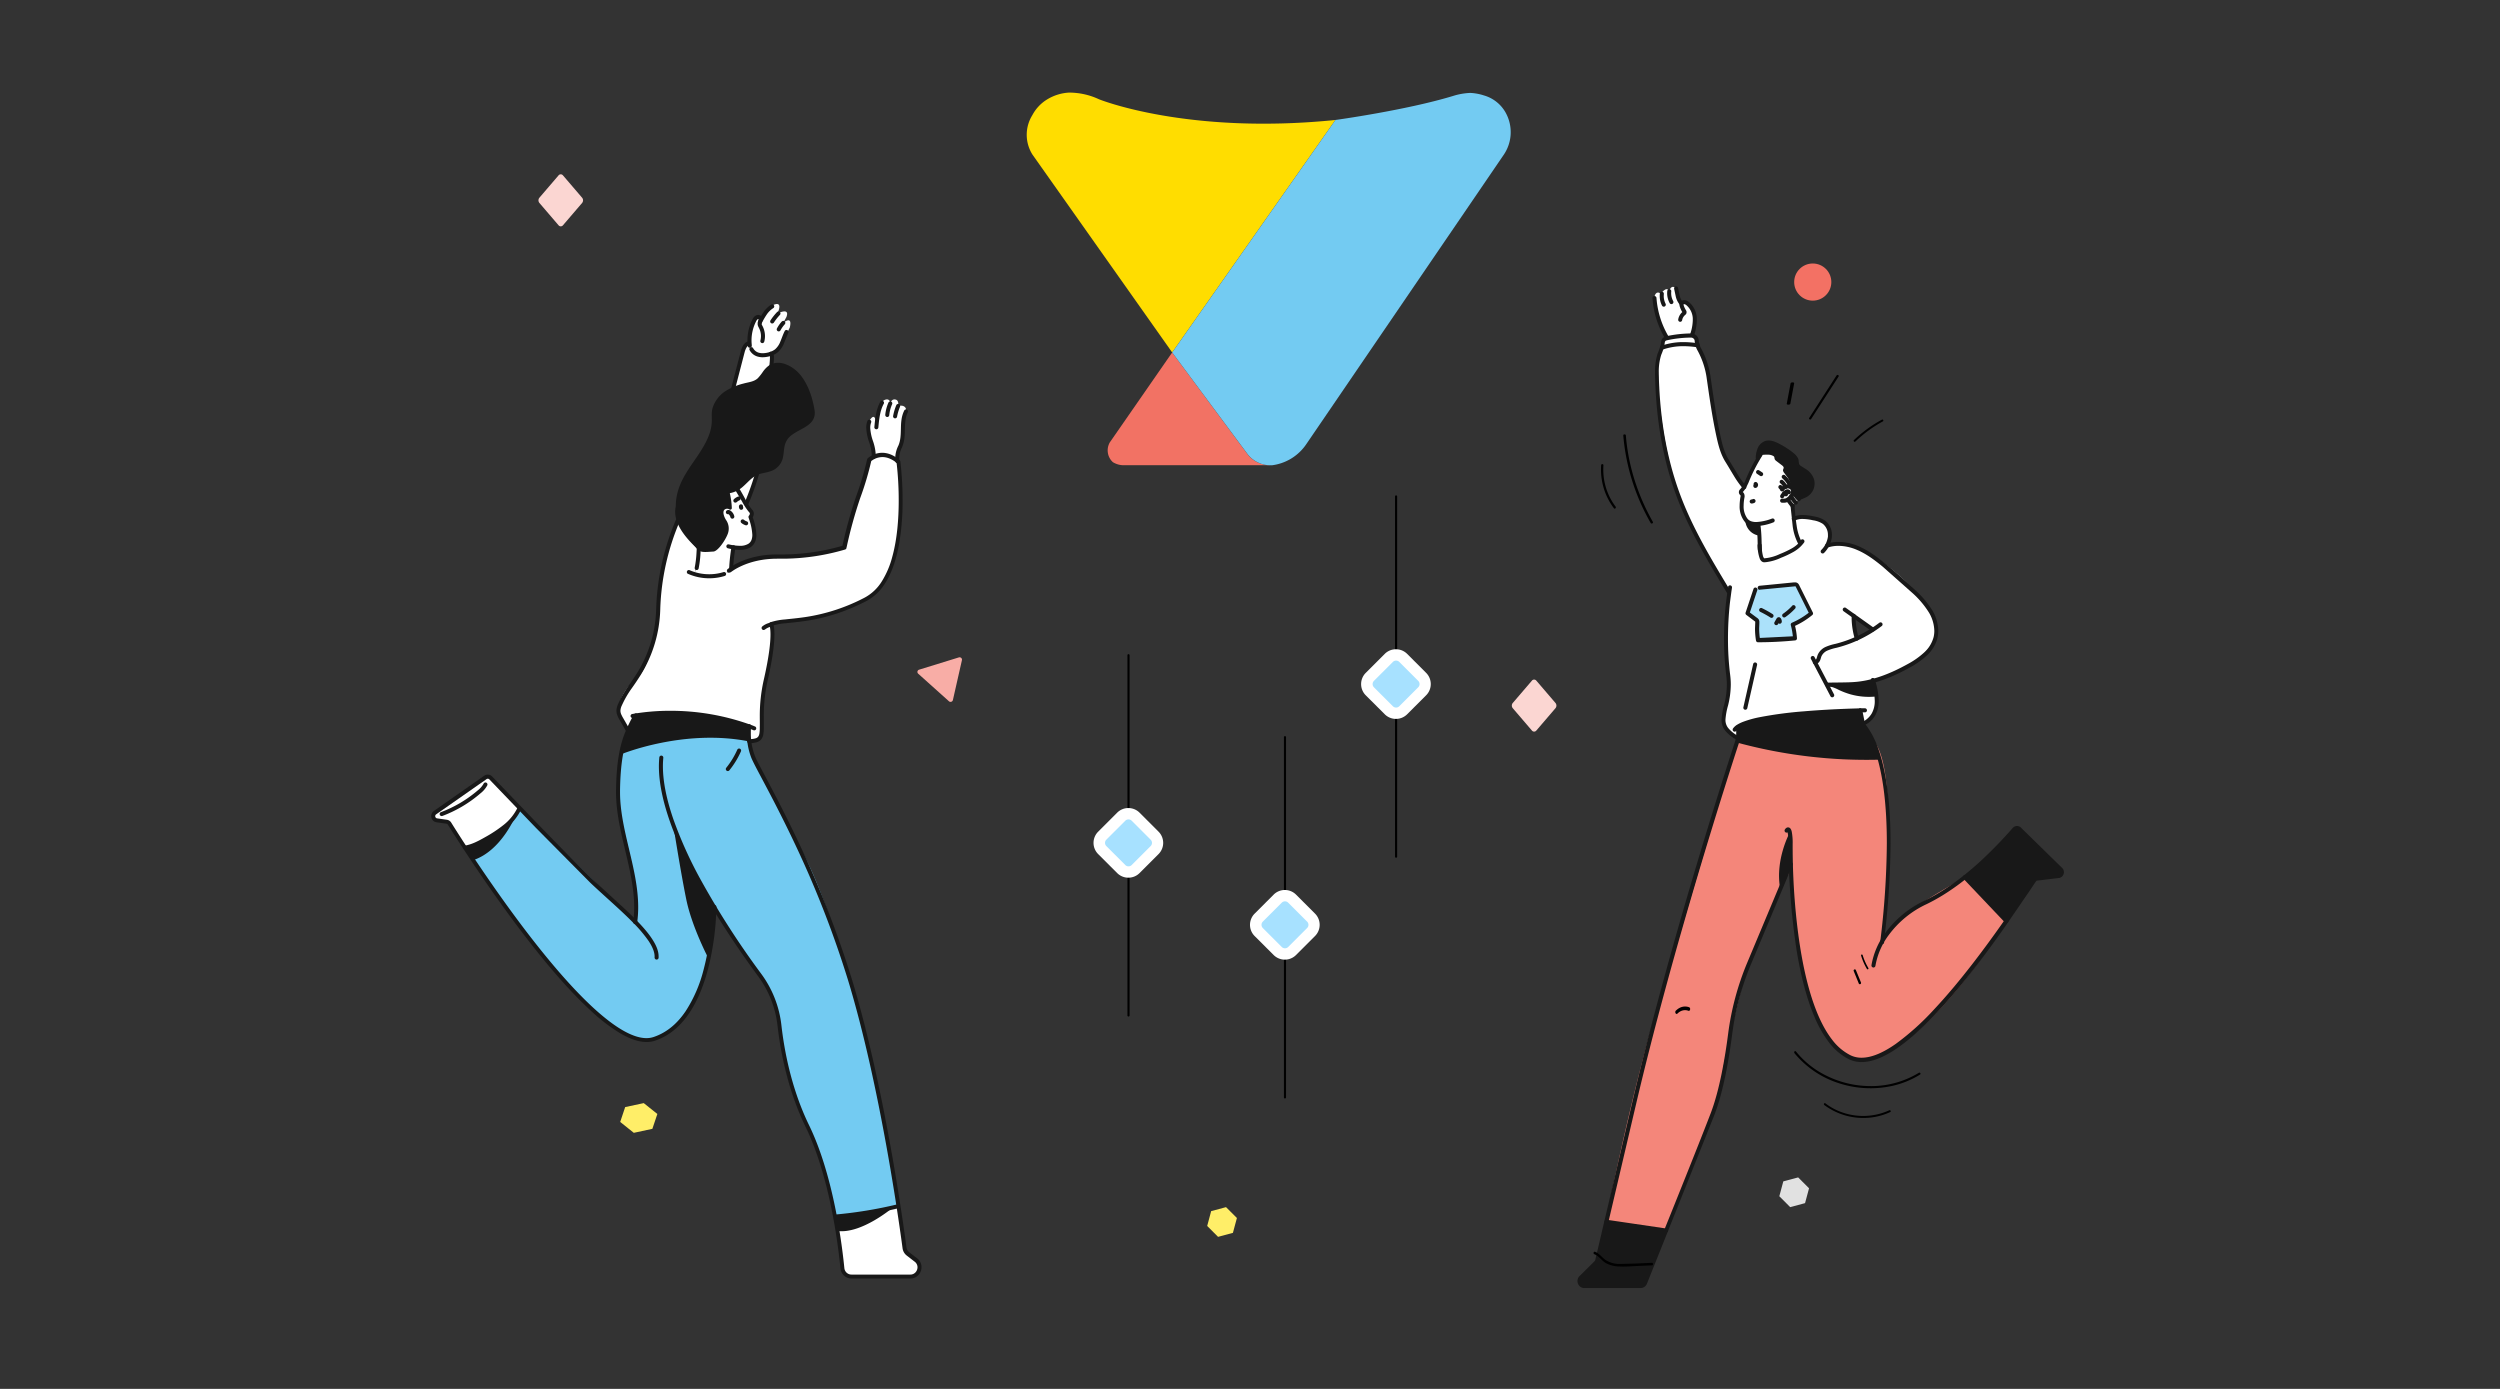 <svg xmlns="http://www.w3.org/2000/svg" xmlns:xlink="http://www.w3.org/1999/xlink" width="540" height="300" fill="none" xmlns:v="https://vecta.io/nano"><rect width="100%" height="100%" fill="#333333" stroke="none"/><g clip-path="url(#A)"><path d="M110.029 178.085l2.301-3.405-6.301-6.728c-.463-.493-.866-.375-1.412.035l-10.808 7.858c-.13.098-.228.234-.281.388s-.059.322-.017.48.13.301.252.408.274.175.436.195l2.713.476 4.026 6.134s5.356-3.113 9.091-5.841z" fill="#fff"/><path d="M186.937 223.935c-1.66-4.388-7.8-31.244-14.985-42.101l-9.395-18.657s-1.235-3.929-.719-6.326c0 0-17.381-5.116-24.8-1.838 0 0-5.871 11.01-2.292 24.482 0 0 4.212 15.279 2.422 19.517l-24.76-24.25-.078-.082-2.301 3.405a9.72 9.72 0 0 1-3.866 3.335l-5.225 2.492 1.234 1.886s29.415 46.562 41.254 37.678 10.833-27.528 10.833-27.528l9.508 14.214s4.636 5.491 5.096 15.012 7.461 22.64 7.461 22.64 3.541 9.804 4.065 15.012l13.524-2.34c-2.153-12.637-5.832-33.522-6.976-36.551z" fill="#73cbf2"/><g fill="#fff"><path d="M198.091 272.461l-2.518-2.292-1.642-9.683-13.524 2.34c0 .131.026.262.034.389l1.686 11.136a1.61 1.61 0 0 0 .536.981 1.59 1.59 0 0 0 1.041.39h13.139a1.85 1.85 0 0 0 1.052-.329c.31-.214.548-.517.683-.87s.161-.739.074-1.107a1.88 1.88 0 0 0-.561-.955zm-36.218-112.152s2.626.065 2.673-1.952.07-9.303.715-10.56 1.82-10.961 1.4-12.747c0 0-.091-.655 4.706-.956s18.053-3.658 19.786-8.731 4.26-7.12 2.977-25.254c0 0-2.791-3.536-6.353-.707l-1.542 5.549s-3.376 9.643-3.853 13.244c0 0-7.769 2.379-11.37 2.043s-10.742.437-13.52 3.087c0 0-1.474 1.851-7.449.519l.866-4.942s-4.74-5.317-4.498-6.473c0 0-3.323 6.203-4.03 15.715s-2.097 16.34-5.373 18.942a9.43 9.43 0 0 0-2.383 2.881 9.48 9.48 0 0 0-1.083 3.588l2.088 4.274s24.106-.201 25.034.799a6.03 6.03 0 0 1 1.209 1.681zm-.65-51.517l2.526-7.212s3.684-24.446 2.752-25.171c0 0-4.06 1.31-4.663-2.239 0 0-.845-.245-1.486 2.03s-3.943 16.75-3.943 16.75l2.435 12.223 2.379 3.619z"/><path d="M157.869 122.827l-1.196 1.187c-2.093.524-4.637.83-6.63 0l2.986-16.34 6.175-2.152 2.309 3.999.624.672c.091.098.16.213.206.338s.066.259.06.392a1.01 1.01 0 0 1-.095.385c-.057.12-.137.228-.236.317l.837 3.257a2.64 2.64 0 0 1 .095 1.211c-.063.406-.219.791-.457 1.125s-.55.606-.912.795a2.6 2.6 0 0 1-1.17.296h-2.111l-.485 4.518zm30.849-24.206a23.32 23.32 0 0 0-.581-3.287c-.398-1.419-1.174-3.553 0-4.942s1.157 1.895 1.157 1.895 0-3.575 1.183-5.356c.113-.188.268-.346.453-.461a1.35 1.35 0 0 1 .613-.198c.351 0 .715.157.759.873 0 0 .242-1.109 1.209-.821.715.214.489 1.38.489 1.38s1.062-.332 1.547.327-.277 2.065-.277 2.065l-.312 4.173-.624 2.44s-1.092 1.807-.485 2.938c0-.009-2.358-2.274-5.131-1.026zm-18.126-27.869l-1.759 3.492s-.356 2.222-4.013 2.501-2.925-4.3-2.925-4.3.689-4.44 2.067-3.964l.334.642s1.512-2.981 3.176-3.405.433 2.017.433 2.017 2.791-1.454 1.959.746l-.685 1.257s2.08-1.764 1.413 1.013z"/></g><g fill="#181818"><path d="M158.003 118.13c-.26 1.538-.429 3.09-.507 4.649-.008.115.029.229.104.316a.43.43 0 0 0 .295.151c.057.004.114-.003.168-.021a.44.44 0 0 0 .148-.085c.044-.038.078-.084.103-.135a.45.45 0 0 0 .045-.165c.077-1.52.241-3.035.494-4.536.011-.056.011-.114.001-.17s-.033-.11-.064-.158a.43.43 0 0 0-.119-.121.45.45 0 0 0-.156-.066.42.42 0 0 0-.169-.001c-.055.011-.11.033-.157.065a.44.44 0 0 0-.12.12c-.032.048-.054.1-.066.157zm-.541-7.116l-.134-.192v.236a.23.23 0 0 0 .134-.044l-.134-.192v.092l-.035.139h.035v-.144l-.035.14v-.031.031-.031.031h.039c.215.162.368.393.433.655.028.112.099.209.197.268a.43.43 0 0 0 .594-.148c.06-.099.077-.217.05-.33a2.04 2.04 0 0 0-.754-1.143c-.147-.119-.328-.187-.516-.193a.64.64 0 0 0-.368.118.43.43 0 0 0-.116.125.42.42 0 0 0-.06.16c-.009.057-.007.115.006.171s.037.109.07.155c.067.094.168.157.281.176a.43.43 0 0 0 .322-.075l-.009.026zm-6.851 5.37l-.174 3.16c-.056 1.026-.182 2.047-.377 3.056-.024.113-.003.231.058.328s.16.166.272.191a.43.43 0 0 0 .326-.058.44.44 0 0 0 .189-.273 22.43 22.43 0 0 0 .395-3.196l.177-3.169c.006-.115-.033-.228-.11-.314a.43.43 0 0 0-.297-.145c-.114-.007-.227.032-.313.108s-.139.183-.146.298v.014zm44.702-27.699c-.654 1.31-.689 2.663-.719 3.929s-.052 2.51-.546 3.641a6.3 6.3 0 0 0-.68 2.667 5.92 5.92 0 0 0 .052.764c.016.115.076.218.168.288a.43.43 0 0 0 .321.084c.113-.016.217-.078.286-.17a.44.44 0 0 0 .083-.323 4.92 4.92 0 0 1-.044-.642c.03-.809.239-1.601.611-2.318.577-1.34.581-2.693.616-3.968s.078-2.475.628-3.567a.43.43 0 0 0 .046-.165c.005-.058-.002-.115-.019-.17a.45.45 0 0 0-.084-.149.43.43 0 0 0-.614-.048.45.45 0 0 0-.105.135v.013zm-1.716-1.157a11.38 11.38 0 0 0-.684 2.322c-.021.113.004.23.069.325s.165.16.277.181c.056.011.114.01.17-.002a.43.43 0 0 0 .274-.189.43.43 0 0 0 .063-.159 10.59 10.59 0 0 1 .633-2.143c.022-.053.033-.11.034-.167s-.011-.114-.033-.168a.44.44 0 0 0-.094-.142.43.43 0 0 0-.307-.129c-.057 0-.114.011-.166.033a.44.44 0 0 0-.142.095.45.45 0 0 0-.094.142zm-1.69-.572a8.51 8.51 0 0 0-.689 2.641.44.44 0 0 0 .39.476.43.43 0 0 0 .317-.098c.089-.074.145-.18.156-.295a7.64 7.64 0 0 1 .619-2.366.43.43 0 0 0 .037-.166.42.42 0 0 0-.029-.168.43.43 0 0 0-.09-.144.45.45 0 0 0-.139-.098.43.43 0 0 0-.33-.01c-.108.041-.194.123-.242.228zm-1.772-.17c-.918 1.672-1.096 3.619-1.274 5.461-.011.115.024.23.098.319a.43.43 0 0 0 .611.057c.044-.037.08-.082.106-.133a.43.43 0 0 0 .048-.164c.173-1.842.368-3.667 1.17-5.116a.44.44 0 0 0 .051-.162c.007-.057.002-.115-.014-.17a.44.44 0 0 0-.077-.151.45.45 0 0 0-.129-.11c-.05-.028-.105-.046-.161-.052a.44.44 0 0 0-.169.014.42.42 0 0 0-.15.078.44.44 0 0 0-.11.13zm-2.778 4.143c-.171.476-.256.978-.251 1.484a10.85 10.85 0 0 0 .615 3.056 10.12 10.12 0 0 1 .577 2.811v.314c-.005.057.002.115.019.17a.42.42 0 0 0 .083.149.43.43 0 0 0 .465.133.42.42 0 0 0 .148-.083.43.43 0 0 0 .151-.299v-.384c-.055-1.044-.262-2.073-.615-3.056a10.11 10.11 0 0 1-.576-2.794c-.006-.403.062-.804.199-1.183a.44.44 0 0 0-.015-.334c-.049-.105-.137-.186-.245-.225a.43.43 0 0 0-.33.014c-.104.048-.185.136-.225.244v-.017zm-27.75 18.391v.096a1.01 1.01 0 0 0 .117.476.43.43 0 0 0 .108.131c.045.037.096.064.151.08a.44.44 0 0 0 .169.015.44.44 0 0 0 .161-.051c.05-.028.095-.065.131-.11s.062-.096.078-.151.022-.113.016-.17-.024-.113-.051-.163v-.057c.006-.057 0-.115-.016-.17s-.044-.107-.08-.152a.46.46 0 0 0-.131-.109c-.051-.027-.106-.044-.163-.049a.43.43 0 0 0-.317.098c-.089.074-.145.18-.156.295l-.017-.009zm-.459-.868c.163-.16.356-.286.567-.372a.43.43 0 0 0 .239-.23.44.44 0 0 0 .008-.333.43.43 0 0 0-.091-.144c-.039-.042-.087-.075-.139-.098a.43.43 0 0 0-.166-.037c-.057-.001-.114.009-.167.031-.322.127-.617.317-.867.558-.08.082-.126.193-.126.308s.046.226.126.308.191.127.306.127a.43.43 0 0 0 .305-.127l.005.009zm.992 4.505a2.66 2.66 0 0 0 .897.493.44.44 0 0 0 .169.019.44.44 0 0 0 .163-.048.45.45 0 0 0 .133-.108.46.46 0 0 0 .081-.151c.034-.111.022-.23-.031-.333a.43.43 0 0 0-.255-.213c-.221-.07-.425-.183-.603-.332-.043-.036-.094-.064-.148-.081a.44.44 0 0 0-.169-.018c-.057.005-.112.022-.162.048a.44.44 0 0 0-.132.108.43.43 0 0 0-.081.15c-.017.055-.022.112-.017.17a.42.42 0 0 0 .048.163c.027.051.063.096.107.133z"/><path d="M157.791 123.652c.065-.052 3.545-2.973 10.067-2.973h.632.988c4.425-.058 8.82-.725 13.065-1.982.074-.023.14-.066.192-.123a.44.44 0 0 0 .103-.204s0-.092.056-.267a95.8 95.8 0 0 1 2.917-10.538c.977-2.645 1.781-5.351 2.409-8.102l-.433-.092.299.314-.052-.057.052.057-.052-.057.052.057c.217-.194.457-.36.715-.493a3.81 3.81 0 0 1 1.802-.463c.867 0 1.968.31 3.22 1.37l.277-.331-.433.057v.162c.306 2.701.458 5.418.455 8.137 0 3.776-.308 8.273-1.404 12.202-.486 1.872-1.253 3.66-2.275 5.299-.917 1.476-2.206 2.681-3.735 3.492-3.989 2.09-8.294 3.497-12.74 4.165-1.673.249-3.129.376-4.381.515a13.6 13.6 0 0 0-3.172.607c-.063.023-.119.06-.165.109s-.08.107-.1.17a.44.44 0 0 0-.015.197c.01.066.034.128.072.183l.26-.183-.269.166.26-.184-.269.166.057-.035-.061.031.056-.035-.06.031s.247.488.247 2.021c0 1.68-.282 4.627-1.409 9.604a35.38 35.38 0 0 0-.905 8.119c0 .913.026 1.685 0 2.323.011.438-.014.876-.074 1.309-.03.209-.094.411-.191.598-.129.228-.34.396-.589.472-.472.141-.964.202-1.456.179a.43.43 0 0 0-.306.128c-.082.082-.127.193-.127.309s.045.226.127.308a.43.43 0 0 0 .306.128c.536.018 1.072-.043 1.59-.179.308-.082.593-.231.837-.436.334-.317.556-.736.632-1.192.095-.535.134-1.077.117-1.62v-2.322c-.018-2.668.273-5.328.867-7.928 1.135-5.029 1.43-8.032 1.43-9.809 0-1.842-.312-2.379-.386-2.493l-.359.245.151.41c.965-.302 1.961-.491 2.969-.563 3.713-.406 9.533-.729 17.42-4.767 1.666-.887 3.07-2.202 4.069-3.811 1.573-2.427 2.522-5.487 3.081-8.661.513-3.079.76-6.198.736-9.32a69.77 69.77 0 0 0-.485-8.413.44.44 0 0 0-.147-.275c-1.374-1.179-2.683-1.585-3.779-1.58a4.67 4.67 0 0 0-2.262.594 3.97 3.97 0 0 0-.867.611.4.4 0 0 0-.121.223s0 .048-.035.144c-.619 2.665-1.402 5.29-2.344 7.858a97.83 97.83 0 0 0-3.007 10.913l.433.087-.13-.414-.069.022c-4.14 1.214-8.424 1.86-12.736 1.92h-.962-.659c-6.894 0-10.577 3.139-10.625 3.178a.41.41 0 0 0-.106.134.44.44 0 0 0-.047.163c-.004.057.002.115.019.17s.045.105.082.149.082.08.132.106a.44.44 0 0 0 .163.048c.057.005.114-.002.168-.019a.45.45 0 0 0 .148-.083l.069.044zm5.274 33.264l-.434-.183a50.94 50.94 0 0 0-17.87-3.204c-2.748-.005-5.491.228-8.199.694-.113.019-.214.083-.281.177a.44.44 0 0 0-.074.325c.009.057.03.111.06.16s.07.091.117.125a.44.44 0 0 0 .155.069c.056.013.114.014.17.004 2.66-.46 5.353-.689 8.052-.685a51.59 51.59 0 0 1 12.813 1.641l3.753 1.139 1.027.385.277.113.122.052a.41.41 0 0 0 .166.031c.057 0 .113-.012.166-.035s.099-.056.139-.097.071-.09.092-.143c.043-.107.042-.227-.003-.333a.44.44 0 0 0-.235-.235h-.013zm-5.59-53.323l2.812 4.736a13.65 13.65 0 0 0 1.027 1.668 8.14 8.14 0 0 0 .576.733.29.29 0 0 1 .078.205.71.71 0 0 1-.186.437c-.052.058-.088.129-.103.206a.45.45 0 0 0 .016.23l.135.411c.375 1.058.601 2.165.671 3.287.007.319-.034.636-.121.943-.112.415-.373.775-.732 1.008a3.36 3.36 0 0 1-1.851.437 10.8 10.8 0 0 1-2.374-.31c-.056-.013-.114-.015-.17-.005a.43.43 0 0 0-.282.18c-.033.047-.056.1-.068.157-.025.113-.004.231.058.328a.43.43 0 0 0 .271.191 11.74 11.74 0 0 0 2.565.332 5.03 5.03 0 0 0 1.682-.253 2.69 2.69 0 0 0 1.512-1.258c.273-.54.407-1.14.39-1.746a12.94 12.94 0 0 0-.706-3.536l-.143-.436-.434.135.325.288c.251-.278.394-.637.403-1.013.003-.298-.108-.586-.312-.803-.18-.206-.349-.422-.507-.646a12.32 12.32 0 0 1-.962-1.563c-.84-1.619-1.898-3.348-2.855-4.802-.064-.095-.162-.162-.274-.185a.43.43 0 0 0-.324.063c-.096.063-.163.162-.187.275a.44.44 0 0 0 .061.327l.009-.021z"/><path d="M165.253 135.967a3.15 3.15 0 0 1 1.144-.572l.407-.144a.44.44 0 0 0 .293-.389c.003-.058-.005-.116-.024-.17-.038-.109-.118-.197-.221-.247s-.221-.057-.329-.019l-.434.144a3.92 3.92 0 0 0-1.443.751c-.085.077-.135.186-.141.301s.034.228.111.314a.44.44 0 0 0 .136.103c.052.025.108.039.165.042a.42.42 0 0 0 .169-.026c.054-.019.103-.049.145-.088h.022zm-3.843 20.823a12.37 12.37 0 0 0-.091 1.598c-.013 1.85.33 3.685 1.009 5.404.187.437.525 1.126.997 2.034 1.651 3.165 4.936 9.128 8.667 17.074a219.7 219.7 0 0 1 11.214 28.912c6.955 22.936 11.05 52.56 11.744 57.798a2.4 2.4 0 0 0 .302.898c.159.276.372.517.625.709l1.694 1.309c.189.14.343.323.449.534s.162.443.162.68a1.64 1.64 0 0 1-.433 1.087 1.5 1.5 0 0 1-.51.361 1.48 1.48 0 0 1-.612.119h-12.719a1.52 1.52 0 0 1-1.028-.398c-.282-.256-.459-.609-.497-.99-.447-4.462-1.124-8.897-2.028-13.289-1.183-5.727-2.96-12.17-5.607-17.605-3.835-7.884-5.365-16.235-5.967-21.605-.456-4.014-1.959-7.835-4.355-11.075-4.891-6.59-9.33-13.507-13.286-20.705a88.77 88.77 0 0 1-5.634-12.52c-1.438-4.121-2.318-8.089-2.318-11.608 0-.62.03-1.231.087-1.825a.44.44 0 0 0-.098-.319c-.073-.089-.178-.146-.292-.157s-.229.025-.317.098a.44.44 0 0 0-.156.295 19.97 19.97 0 0 0-.091 1.908c0 3.663.91 7.718 2.366 11.9 4.381 12.538 13.75 26.241 19.067 33.457a22.14 22.14 0 0 1 4.186 10.647c.611 5.435 2.167 13.869 6.067 21.893 2.6 5.33 4.359 11.717 5.538 17.4a131.39 131.39 0 0 1 1.989 13.167 2.42 2.42 0 0 0 .775 1.556 2.38 2.38 0 0 0 1.612.626h12.719c.33.004.656-.063.959-.194a2.37 2.37 0 0 0 .8-.57 2.51 2.51 0 0 0 .65-1.676 2.4 2.4 0 0 0-.251-1.078c-.166-.334-.408-.625-.707-.847l-1.694-1.31a1.5 1.5 0 0 1-.4-.45c-.102-.175-.168-.37-.194-.571-.697-5.265-4.792-34.902-11.791-57.934-3.435-11.088-7.724-21.888-12.826-32.304-2.041-4.222-3.9-7.758-5.313-10.442l-1.785-3.375c-.486-.895-.802-1.571-.962-1.96-.637-1.613-.958-3.336-.945-5.072 0-.437 0-.83.043-1.083 0-.131 0-.227.026-.293v-.074c.009-.057.006-.114-.007-.17a.44.44 0 0 0-.072-.155c-.034-.046-.077-.085-.125-.115a.41.41 0 0 0-.16-.057c-.057-.008-.114-.006-.17.008s-.108.039-.154.073a.42.42 0 0 0-.17.29l.018-.009zm-12.792-32.837c1.441.634 2.998.959 4.571.956a11.36 11.36 0 0 0 3.35-.502c.054-.017.105-.045.149-.082s.079-.083.105-.134a.45.45 0 0 0 .047-.164c.005-.057-.002-.115-.019-.17-.035-.11-.112-.201-.213-.254s-.22-.064-.329-.03a10.41 10.41 0 0 1-3.09.463 10.49 10.49 0 0 1-4.225-.873c-.052-.023-.108-.036-.165-.037a.42.42 0 0 0-.168.031.43.43 0 0 0-.142.092c-.041.04-.074.088-.097.141a.44.44 0 0 0-.004.333c.042.107.125.193.23.239v-.009z"/><path d="M153.839 195.948v.27a58.44 58.44 0 0 1-1.928 13.485c-.799 3.099-2.089 6.048-3.822 8.731-1.734 2.571-4.004 4.593-6.934 5.566a4.84 4.84 0 0 1-1.525.236c-1.521 0-3.311-.624-5.261-1.773-3.419-2.003-7.31-5.57-11.236-9.852-11.782-12.839-23.898-32.073-25.666-34.924a1.33 1.33 0 0 0-.404-.416 1.32 1.32 0 0 0-.541-.204l-2.102-.301c-.058-.006-.115-.023-.166-.052s-.097-.067-.133-.114c-.072-.089-.112-.199-.113-.314 0-.077.019-.153.055-.221s.089-.125.153-.168l10.876-7.604c.079-.06.175-.09.273-.088a.48.48 0 0 1 .184.037.46.46 0 0 1 .154.108l9.967 10.376 11.826 11.935c2.942 2.798 6.448 5.776 9.199 8.578a28.9 28.9 0 0 1 3.398 4.008c.836 1.253 1.3 2.392 1.3 3.326.004.074.004.149 0 .223-.005.057.002.115.019.17s.046.105.083.149.082.08.133.106.106.042.163.046a.42.42 0 0 0 .169-.019.44.44 0 0 0 .148-.083c.044-.038.08-.083.106-.135s.041-.107.045-.164v-.293c0-1.218-.559-2.484-1.438-3.811-1.3-1.986-3.406-4.121-5.707-6.29l-7.016-6.444c-2.656-2.523-7.367-7.347-11.8-11.909l-9.966-10.372c-.123-.135-.272-.244-.439-.319s-.345-.115-.528-.117a1.32 1.32 0 0 0-.767.24l-10.876 7.609c-.178.123-.324.287-.425.48a1.35 1.35 0 0 0-.155.624 1.38 1.38 0 0 0 .303.873c.215.269.526.442.867.48l2.102.302c.068.01.133.035.19.072a.49.49 0 0 1 .143.146c1.356 2.183 8.715 13.869 17.39 25.031 4.333 5.584 9 11.032 13.433 15.1a38.68 38.68 0 0 0 6.388 4.92c2.032 1.187 3.943 1.886 5.698 1.89a5.75 5.75 0 0 0 1.798-.279c3.363-1.118 5.876-3.519 7.735-6.443 2.795-4.396 4.169-9.993 4.862-14.502a58 58 0 0 0 .689-7.95.44.44 0 0 0-.126-.309c-.082-.081-.192-.127-.307-.127s-.225.046-.306.127-.127.193-.127.309l-.035.044z"/><path d="M137.074 154.21c-.197.217-.361.461-.49.725-.548 1.009-1.045 2.046-1.486 3.108-1.643 3.811-1.968 8.621-2.037 12.625v.436c0 4.248.992 8.412 1.972 12.542s1.95 8.224 1.95 12.315c.001 1.053-.068 2.104-.208 3.147a.43.43 0 0 0 .01.171c.014.056.039.108.074.154s.078.085.127.113a.45.45 0 0 0 .161.056c.114.015.229-.017.32-.087s.151-.174.166-.289a23.77 23.77 0 0 0 .216-3.265c0-4.23-.992-8.386-1.971-12.516s-1.95-8.233-1.95-12.341v-.436c.065-3.964.407-8.696 1.963-12.293.702-1.62 1.165-2.532 1.443-3.026.089-.159.186-.313.29-.462l.048-.062-.178-.165.165.183-.178-.166.165.183c.042-.038.076-.085.101-.138a.42.42 0 0 0 .04-.166.46.46 0 0 0-.026-.169c-.02-.055-.05-.104-.089-.147-.078-.084-.186-.135-.3-.14a.43.43 0 0 0-.311.114l.013-.004zm20.47 12.179a18.1 18.1 0 0 0 2.501-4.094c.023-.053.035-.109.037-.167a.46.46 0 0 0-.029-.168c-.021-.053-.052-.102-.091-.144a.45.45 0 0 0-.138-.098c-.053-.023-.109-.036-.166-.037a.45.45 0 0 0-.166.029c-.053.021-.102.052-.143.092s-.074.087-.097.139a17.41 17.41 0 0 1-2.379 3.898c-.037.045-.064.096-.08.151s-.023.113-.017.17a.44.44 0 0 0 .049.163c.027.051.064.096.108.132s.096.063.15.08a.44.44 0 0 0 .169.015.42.42 0 0 0 .162-.051c.05-.027.095-.065.13-.11zm-61.975 9.853c3.009-1.132 5.796-2.79 8.233-4.898.595-.461 1.088-1.042 1.448-1.707.049-.103.056-.223.018-.331a.43.43 0 0 0-.218-.249.41.41 0 0 0-.164-.044.42.42 0 0 0-.168.023c-.053.018-.103.047-.146.086a.42.42 0 0 0-.102.135c-.311.555-.729 1.041-1.231 1.428-2.367 2.04-5.072 3.643-7.991 4.736a.44.44 0 0 0-.145.09c-.042.039-.076.086-.099.138s-.037.109-.039.167a.44.44 0 0 0 .252.413.43.43 0 0 0 .33.013h.022zm4.957 7.299c1.694-.275 3.202-1.091 4.619-1.894a29.03 29.03 0 0 0 4.204-2.786c1.333-1.057 2.418-2.399 3.176-3.928a.44.44 0 0 0 .043-.166c.003-.058-.005-.115-.024-.17s-.048-.104-.086-.147-.085-.078-.137-.102a.43.43 0 0 0-.33-.018.44.44 0 0 0-.246.223c-.706 1.408-1.713 2.642-2.947 3.614a28.38 28.38 0 0 1-4.077 2.698c-1.404.799-2.826 1.55-4.334 1.79-.056.009-.11.029-.159.059a.43.43 0 0 0-.124.117c-.033.046-.057.099-.071.155a.43.43 0 0 0-.005.171c.009.057.029.111.059.16s.069.092.115.126a.46.46 0 0 0 .154.071c.056.013.114.015.17.005v.022zm80.05 79.639a92.24 92.24 0 0 0 13.403-2.183.44.44 0 0 0 .321-.524c-.027-.112-.097-.209-.194-.269a.43.43 0 0 0-.326-.054 91.79 91.79 0 0 1-13.278 2.183c-.114.01-.22.065-.294.153s-.11.203-.1.318a.44.44 0 0 0 .152.296c.088.075.202.111.316.102v-.022z"/><path d="M146.013 112.249a53.16 53.16 0 0 0-4.281 19.304c-.122 4.914-1.556 9.703-4.151 13.865-.559.873-1.179 1.816-1.868 2.785-.846 1.184-1.572 2.451-2.167 3.781-.239.478-.373 1.002-.394 1.536v.057c.015.378.102.75.256 1.096a7.64 7.64 0 0 0 .476.921l1.573 2.741c.029.05.067.093.112.128a.43.43 0 0 0 .153.075.42.42 0 0 0 .169.01c.056-.007.111-.026.16-.055s.092-.068.127-.113a.44.44 0 0 0 .074-.154c.015-.055.018-.113.01-.17s-.026-.112-.055-.162l-1.573-2.737c-.16-.264-.305-.538-.433-.82a2.14 2.14 0 0 1-.187-.782v-.035c.025-.411.134-.812.321-1.178.577-1.279 1.279-2.495 2.097-3.632a59.16 59.16 0 0 0 1.898-2.825c2.68-4.293 4.16-9.235 4.286-14.305.205-6.539 1.632-12.98 4.207-18.986a.44.44 0 0 0 .005-.332c-.042-.108-.125-.193-.23-.24s-.224-.046-.33-.004-.192.126-.237.231h-.018zm15.609-3.287a59.84 59.84 0 0 0 2.543-7.259.43.43 0 0 0 .014-.171.45.45 0 0 0-.051-.163.46.46 0 0 0-.11-.13.44.44 0 0 0-.152-.078.43.43 0 0 0-.328.04.44.44 0 0 0-.205.261 59.71 59.71 0 0 1-2.509 7.16c-.044.106-.045.226-.002.334s.126.192.232.238.225.046.331.002a.43.43 0 0 0 .237-.234zm-3.003-24.315l2.227-8.587a4.21 4.21 0 0 1 .39-.974 1.48 1.48 0 0 1 .264-.327.8.8 0 0 1 .308-.17c.058-.014.112-.039.159-.074s.087-.08.117-.132a.42.42 0 0 0 .055-.168c.006-.059.002-.119-.015-.176-.031-.111-.105-.205-.205-.261a.43.43 0 0 0-.328-.04 1.69 1.69 0 0 0-.641.349 2.55 2.55 0 0 0-.594.825c-.13.282-.238.574-.325.873l-2.24 8.635c-.013.056-.015.114-.005.17a.42.42 0 0 0 .06.159c.03.049.069.091.116.124a.44.44 0 0 0 .154.07.42.42 0 0 0 .169.005.43.43 0 0 0 .158-.06.44.44 0 0 0 .124-.117c.033-.047.056-.1.069-.156l-.017.031z"/><path d="M162.398 74.632a9.41 9.41 0 0 1-.07-1.1 9.12 9.12 0 0 1 .993-4.134c.074-.171.188-.321.333-.437a.28.28 0 0 1 .13-.039h.048v.079a.72.72 0 0 1-.026.179 2.9 2.9 0 0 0-.16.759v.07c.015.18.06.355.134.519l.186.367a3.75 3.75 0 0 1 .403 1.698 3.82 3.82 0 0 1-.125.969c-.015.055-.02.113-.013.17s.026.112.054.162.066.094.111.129a.43.43 0 0 0 .32.089c.056-.007.111-.025.16-.054a.43.43 0 0 0 .128-.112c.035-.045.061-.097.076-.153.104-.392.156-.795.156-1.201 0-.73-.171-1.449-.498-2.1l-.165-.319c-.031-.068-.052-.14-.061-.214v-.022c.026-.184.069-.366.13-.541.035-.13.054-.263.057-.397.006-.252-.082-.497-.247-.685-.088-.093-.195-.167-.313-.216s-.244-.074-.372-.072a1.09 1.09 0 0 0-.598.179 1.97 1.97 0 0 0-.637.786c-.715 1.403-1.088 2.958-1.088 4.536 0 .404.026.808.078 1.209.014.114.073.219.163.29a.43.43 0 0 0 .318.09c.057-.007.112-.025.161-.054s.094-.066.129-.112a.44.44 0 0 0 .076-.153c.015-.056.019-.113.011-.171l.018.004z"/><path d="M164.521 69.835c.318-.651.68-1.28 1.083-1.882a4.82 4.82 0 0 1 1.421-1.397c.05-.03.092-.069.126-.115a.43.43 0 0 0 .08-.326.42.42 0 0 0-.058-.161c-.03-.049-.068-.093-.115-.127a.43.43 0 0 0-.154-.073.42.42 0 0 0-.169-.007.43.43 0 0 0-.16.059c-.666.425-1.238.986-1.677 1.646-.426.633-.809 1.296-1.144 1.982-.054.102-.064.222-.03.333s.11.203.212.257a.42.42 0 0 0 .163.047.43.43 0 0 0 .422-.236zm3.31-2.414a13.05 13.05 0 0 0-1.399 1.768.42.42 0 0 0-.064.159.43.43 0 0 0 .513.512.43.43 0 0 0 .274-.185 12.37 12.37 0 0 1 1.3-1.654c.081-.082.126-.192.126-.308s-.045-.226-.126-.308a.43.43 0 0 0-.611 0l-.013.017zm1.049 2.012a7.14 7.14 0 0 0-1.057 1.51c-.054.102-.065.222-.03.333s.11.203.212.257a.43.43 0 0 0 .33.03.44.44 0 0 0 .255-.214 6.43 6.43 0 0 1 .927-1.31.44.44 0 0 0-.026-.616.43.43 0 0 0-.312-.112c-.114.006-.222.057-.299.142v-.022zm.611 2.091c-.377.742-.624 1.528-.923 2.222a4.22 4.22 0 0 1-1.161 1.716 3.96 3.96 0 0 1-1.482.672 4.92 4.92 0 0 1-1.188.161c-.234.002-.468-.023-.697-.074a1.99 1.99 0 0 1-.784-.349 2.01 2.01 0 0 1-.568-.646.43.43 0 0 0-.581-.196.44.44 0 0 0-.135.103.42.42 0 0 0-.085.148c-.018.055-.026.112-.023.169a.45.45 0 0 0 .044.165 2.88 2.88 0 0 0 .807.941 2.86 2.86 0 0 0 1.125.512 3.93 3.93 0 0 0 .897.1 5.95 5.95 0 0 0 1.4-.188 4.75 4.75 0 0 0 1.807-.838 4.94 4.94 0 0 0 1.417-2.052l.901-2.183a.43.43 0 0 0 .048-.164c.004-.057-.002-.115-.019-.17s-.046-.105-.082-.149-.082-.08-.133-.106-.106-.043-.163-.047-.114.002-.168.019a.42.42 0 0 0-.148.083.43.43 0 0 0-.106.134v.017z"/><path d="M166.228 76.745a.22.22 0 0 0 .048.1 1.1 1.1 0 0 1 .03.297v.044a15.2 15.2 0 0 1-.355 3.095c-.025.113-.004.231.058.328s.159.166.271.191a.43.43 0 0 0 .326-.059c.097-.062.165-.16.19-.273a16.02 16.02 0 0 0 .377-3.274v-.052a2.29 2.29 0 0 0-.056-.515 1.07 1.07 0 0 0-.338-.559.43.43 0 0 0-.15-.081c-.054-.017-.112-.022-.168-.017a.44.44 0 0 0-.163.05c-.05.027-.094.064-.13.109s-.064.096-.08.15-.023.113-.017.17a.44.44 0 0 0 .157.295zm-32.088 86.187s13.585-5.627 27.733-2.768c0 0 .082-1.589-.104-1.89s.533-1.261-.867-1.702-13.975-3.855-19.933-2.462l-2.942.323c-.311.079-.599.23-.842.439s-.436.473-.562.77c-.429 1.017-2.518 5.845-2.483 7.29z"/><path d="M175.922 88.445c-.434-2.558-1.3-5.212-2.904-7.29-1.473-1.925-4.619-3.798-6.955-2.183-.489.364-.915.806-1.261 1.31-.326.492-.691.956-1.092 1.388-.823.808-2.062.873-3.124 1.179a13.4 13.4 0 0 0-3.67 1.497 6.79 6.79 0 0 0-2.999 3.789c-.295 1.043-.121 2.021-.178 3.078a9.26 9.26 0 0 1-.611 2.803c-1.672 4.413-5.507 7.605-6.751 12.271a11.71 11.71 0 0 0-.407 3.082c-1.006 4.34 4.004 8.404 4.658 9.238s1.816.62 3.467.528c.94-.053 2.539-2.344 3.098-3.811a3.24 3.24 0 0 0 .195-1.516 3.23 3.23 0 0 0-.524-1.435c-.568-.847-.867-2.017-.278-2.344a.86.86 0 0 1 .481-.147c.172 0 .339.051.481.147.051.033.109.052.169.056a.34.34 0 0 0 .305-.16.36.36 0 0 0 .051-.171c-.039-1.089-.184-2.171-.434-3.231a5.71 5.71 0 0 0 2.817-1.392c1.27-1.105 2.167-2.388 3.9-2.825.919-.231 1.885-.349 2.726-.79.882-.461 1.558-1.241 1.893-2.183.434-1.31.221-2.798.867-4.02 1.408-2.825 6.821-2.698 6.08-6.867zm-30.503 89.714s1.599 10.18 2.817 16.121 4.767 12.691 4.767 12.691 1.343-5.745 1.07-7.378.654-2.807-.516-4.802-8.133-14.742-8.138-16.632zm47.472 82.646s-6.79 5.767-11.981 5.082l-.399-2.332c-.055-.088-.084-.19-.086-.295s.026-.207.079-.297a.57.57 0 0 1 .22-.213c.092-.05.195-.073.298-.068.841-.056 11.869-1.877 11.869-1.877zm-81.354-84.973s-3.124 7.971-9.364 9.966l-1.53-2.309s-.355-.122.516-.541c3.141-1.519 5.135-1.581 10.378-7.116z"/></g></g><g clip-path="url(#B)"><path d="M405.151 160.664s-19.301-5.849-29.792-1.24l-16.501 55.915c-3.701 10.114-9.534 35.826-11.973 48.302l13 2.159c1.776-5.356 11.743-26.996 12.094-33.131.316-4.643 5.521-24.551 5.685-24.942l7.224-16.57c1.083-2.274 2.058-2.582 1.967-4.609 1.764 39.428 11.488 60.989 41.414 20.004a87.89 87.89 0 0 1 5.1-7.594l-8.874-9.428s-10.175 5.356-14.487 9.441c-1.564 1.482-2.795 3.615-3.744 4.916.806-1.996 3.918-35.993-1.113-43.223z" fill="#f4867a"/><path d="M415.481 129.934c-3.744-5.431-15.821-15.158-20.8-12.093 0 0 3.766-7.625-7.219-5.765 0 0 .433 4.138 1.3 5.092 0 0-2.167 3.58-7.735 3.725 0 0-1.27.44-1.161-5.418l-3.272-10.497s-4.442-6.816-4.923-8.795-2.998-16.658-2.998-16.658l-1.985-4.895s.078-2.199-1.413-2.137-5.867.255-6.036 1.205-.308 1.442-.308 1.442c-.991 2.539-1.326 5.292-.975 7.999.616 4.398 1.794 20.84 8.316 32.291l7.15 12.498s-1.4 14.27-.026 18.971c0 0-.403 6.504-1.118 8.069s3.081 4.486 3.081 4.486l27.733-3.048s3.766-3.078 1.942-7.599l-10.435-.879s16.402.879 23.27-9.534c.013-.031 1.356-3.03-2.388-8.461zm-14.165 7.916c-.802-1.157-.867-4.837-.867-4.837l4.082 2.946-3.215 1.891z" fill="#fff"/><path d="M379.263 127.23l-1.651 5.237 1.838 1.689.329 4.112 7.679-.44-.278-2.859s3.801-1.882 4.056-2.511l-3.245-6.257-8.728 1.029z" fill="#abe1fa"/><g fill="#181818"><path d="M345.013 272.247l-3.809 3.602c-.165.154-.279.354-.329.576a1.14 1.14 0 0 0 .049.663 1.13 1.13 0 0 0 .41.52c.186.127.404.194.628.193h12.159c.351.001.693-.106.983-.307a1.75 1.75 0 0 0 .638-.819l4.156-10.875-13-2.159-1.885 8.606zm79.495-82.717l8.874 9.428 6.375-9.235 4.658-.58c.975-.075 1.265-.906.559-1.592l-8.359-8.334a1.11 1.11 0 0 0-.372-.226 1.08 1.08 0 0 0-.429-.064c-.146.008-.289.045-.421.109s-.249.154-.347.265c-1.846 2.098-6.816 7.573-10.538 10.229z"/></g><g fill="#fff"><path d="M360.14 73.022s-3.033-4.648-2.773-8.949c0 0 .273-1.486 1.378-.611 0 0 1.209-1.816 1.816-.559 0 0 .355-1.654 1.482-.581 0 0 .407 2.608 1.087 3.162 0 0 .945-.879 1.937.633s1.084 3.672.434 6.179c0 0-4.442.04-5.361.726zm20.272 25.241s-2.713 4.275-3.203 6.245l-1.187 1.864.355.629s-.901 6.957 3.367 6.214l.334 4.587s-.403 3.474 1.694 3.17c0 0 6.661-2.093 7.029-3.703 0 0-2.245-5.804-1.621-8.056l1.37-1.319s-2.7-12.111-8.138-9.631z"/></g><g fill="#181818"><path d="M378.947 104.873l.109-.163h-.204c-.001.033.008.066.025.095s.041.052.07.068l.109-.163h-.074l-.104-.04v.04h.108l-.104-.04h.026-.026.026-.026l.356.247-.169-.405-.087.04.173.404h.434v-.088h-.434l.395.185.086-.193c.047-.107.051-.227.01-.336a.44.44 0 0 0-.226-.245.43.43 0 0 0-.33-.012c-.107.041-.194.122-.242.228l-.087.193a.4.4 0 0 0-.039.189v.088c.001.073.019.144.054.208s.085.118.145.157a.42.42 0 0 0 .2.067c.071.005.143-.007.208-.036l.082-.035c.074-.034.139-.087.186-.154.089-.13.14-.282.148-.44a.72.72 0 0 0-.08-.312.7.7 0 0 0-.211-.242c-.047-.032-.1-.055-.156-.066a.44.44 0 0 0-.17 0c-.056.012-.109.034-.157.067a.43.43 0 0 0-.119.122c-.063.097-.085.215-.062.329a.44.44 0 0 0 .183.278l-.026-.035zm5.95 3.72h.377c.362.008.719-.081 1.035-.259a3.59 3.59 0 0 0 .824-.726c.259-.276.449-.611.554-.976a1.92 1.92 0 0 0 .061-.471 1.57 1.57 0 0 0-.191-.765c-.139-.248-.347-.45-.598-.58-.241-.131-.51-.199-.784-.198h-.165a2.1 2.1 0 0 0-.785.268c-.242.141-.453.329-.623.554-.071.091-.103.207-.09.322s.07.221.159.294a.43.43 0 0 0 .607-.066c.197-.269.492-.448.819-.497h.074c.131.001.26.033.377.092.104.054.191.136.251.238.054.102.081.217.078.334a.9.9 0 0 1-.03.237 1.6 1.6 0 0 1-.36.62c-.176.213-.382.398-.611.55a1.14 1.14 0 0 1-.607.145 2.34 2.34 0 0 1-.29 0c-.057-.006-.114 0-.169.016a.44.44 0 0 0-.259.215.47.47 0 0 0-.049.165.45.45 0 0 0 .098.322c.073.089.178.146.292.157l.005.009z"/><path d="M386.821 106.196c-.053-.162-.162-.3-.308-.387-.124-.071-.264-.111-.407-.114h-.087l.052.44-.043-.44c-.22.032-.427.124-.598.268-.355.272-.651.617-.867 1.012-.056.101-.07.221-.039.333a.44.44 0 0 0 .204.265.43.43 0 0 0 .329.04c.11-.031.204-.106.26-.207.162-.289.378-.541.637-.743l.113-.075h.043v-.132.132-.132.066l-.034.057h.034v-.066l-.034.057.086-.149-.16.052c.012.041.038.076.074.097l.086-.149-.16.052a.44.44 0 0 0 .216.256c.102.053.221.062.33.026s.2-.115.252-.219.061-.224.025-.335l-.004-.005z"/><path d="M386.206 106.759v-.048c0-.083-.017-.165-.05-.241s-.081-.143-.141-.199c-.104-.096-.237-.155-.377-.167h-.056a.79.79 0 0 0-.49.185c-.091.07-.151.175-.167.29a.44.44 0 0 0 .085.325.43.43 0 0 0 .606.084l-.052-.11v.119h.052l-.052-.11v-.093.211-.211.211l.022-.237-.16.176c.037.037.086.059.138.061l.022-.237-.16.176.19-.211h-.277c-.001.039.006.078.021.115s.037.069.066.096l.19-.211h.022-.299.299-.299a.45.45 0 0 0 .102.321c.037.045.082.081.133.107a.43.43 0 0 0 .164.047c.057.005.114-.002.168-.02a.43.43 0 0 0 .149-.084c.043-.037.079-.083.105-.135s.041-.108.046-.166v-.044zm-6.262-8.729a36.31 36.31 0 0 0-3.059 6.029l.403.159.117-.44c-.102-.029-.21-.02-.305.027s-.17.125-.211.223c-.026.058-.156.365-.347.708a4.08 4.08 0 0 1-.676.95.86.86 0 0 0-.198.282c-.046.107-.07.222-.07.338s.024.232.071.338a.82.82 0 0 0 .202.278l.026.022a.26.26 0 0 1 .056.078.25.25 0 0 1 .022.094v.052a11.13 11.13 0 0 0-.217 2.067 5.29 5.29 0 0 0 1.01 3.338 2.59 2.59 0 0 0 1.17.84c.456.157.935.233 1.417.224 1.264-.059 2.51-.33 3.687-.8a.42.42 0 0 0 .146-.088c.043-.039.077-.086.102-.138s.038-.109.041-.167-.005-.116-.024-.17a.44.44 0 0 0-.224-.249c-.104-.049-.223-.055-.331-.015-1.085.433-2.233.686-3.397.748-.38.008-.758-.05-1.118-.172-.311-.109-.585-.304-.793-.563a4.4 4.4 0 0 1-.819-2.788c.007-.637.075-1.272.203-1.895.007-.075.007-.15 0-.224a1.11 1.11 0 0 0-.098-.457 1.12 1.12 0 0 0-.274-.375l-.026-.026-.039.048h.06v-.048l-.039.048h.035-.026c.347-.366.639-.783.867-1.235l.355-.735-.403-.171-.113.44a.43.43 0 0 0 .311-.032c.097-.05.171-.134.209-.237a36.13 36.13 0 0 1 2.986-5.879.44.44 0 0 0 .06-.161.45.45 0 0 0-.075-.329.43.43 0 0 0-.124-.118c-.097-.061-.214-.08-.325-.053a.43.43 0 0 0-.268.194l.043.039zm-1.556 10.735c.201-.013.397-.067.576-.159.051-.026.096-.062.133-.107a.43.43 0 0 0 .082-.15.45.45 0 0 0-.028-.336c-.026-.052-.062-.097-.106-.135s-.094-.066-.148-.083-.112-.024-.168-.019a.42.42 0 0 0-.163.048.59.59 0 0 1-.226.061.43.43 0 0 0-.289.138c-.076.082-.118.19-.118.302s.046.228.127.311a.43.43 0 0 0 .306.129h.022zm8.364.488l.468 4.397c.173 1.349.583 2.655 1.209 3.857.058.1.154.173.265.202a.43.43 0 0 0 .328-.048c.099-.06.171-.156.199-.269s.011-.233-.047-.334c-.573-1.108-.945-2.311-1.101-3.553-.225-1.385-.342-2.893-.459-4.314a.44.44 0 0 0-.153-.298c-.087-.075-.201-.112-.315-.102s-.22.066-.294.155a.44.44 0 0 0-.1.32v-.013z"/><path d="M379.381 113.334c.333 2.59.225 3.799.32 5.387.008.115.061.224.147.3a.43.43 0 0 0 .313.109.45.45 0 0 0 .164-.044c.051-.025.097-.06.135-.104s.066-.093.085-.148a.45.45 0 0 0 .023-.171c-.095-1.499 0-2.792-.329-5.444-.016-.115-.075-.22-.166-.291a.43.43 0 0 0-.606.081c-.07.092-.101.209-.086.325zm.13-10.994l.663.44a.44.44 0 0 0 .158.064c.056.01.114.009.17-.003s.109-.035.156-.069a.45.45 0 0 0 .118-.124.44.44 0 0 0-.13-.607l-.663-.44a.42.42 0 0 0-.158-.064c-.057-.011-.114-.01-.17.002a.45.45 0 0 0-.157.069c-.047.034-.087.076-.117.125-.062.098-.083.217-.059.331a.44.44 0 0 0 .189.276zm6.864 84.173l-8.996 21.477a59.37 59.37 0 0 0-4.108 15.357c-.672 5.189-1.851 12.102-3.731 17.036-3.138 8.227-12.888 32.299-14.625 36.591-.046.116-.126.214-.228.283s-.222.106-.344.104h-12.134a.58.58 0 0 1-.236-.05c-.075-.034-.142-.082-.197-.143a.68.68 0 0 1-.173-.44c0-.082.017-.164.05-.24s.081-.143.14-.2l3.242-3.205a1.48 1.48 0 0 0 .407-.722l7.921-33.755c7.93-33.861 19.973-71.17 22.235-78.087.207-.632.312-1.295.312-1.961 0-.189 0-.374-.026-.559l-.078-.901a.44.44 0 0 0-.153-.298c-.088-.076-.201-.112-.315-.102a.43.43 0 0 0-.164.048.44.44 0 0 0-.132.108c-.037.044-.064.096-.081.151s-.023.114-.018.172l.078.879v.48c0 .572-.091 1.141-.268 1.684-2.267 6.931-14.3 44.23-22.252 78.162l-7.921 33.751a.64.64 0 0 1-.169.299l-3.242 3.206a1.5 1.5 0 0 0-.324.491c-.074.185-.111.382-.109.582 0 .387.146.759.407 1.042.139.15.307.27.493.352a1.45 1.45 0 0 0 .591.123h12.133a1.47 1.47 0 0 0 .826-.255c.245-.166.435-.402.548-.678l14.629-36.609c1.928-5.066 3.107-12.014 3.783-17.238a58.55 58.55 0 0 1 4.047-15.128l8.996-21.477c.045-.108.046-.229.003-.337s-.127-.194-.232-.239a.43.43 0 0 0-.332-.003c-.107.044-.191.128-.236.236l-.017.013z"/><path d="M386.266 179.622l-.199-.123.199.123-.199-.123.199.123.044-.048-.061-.084.035.097h.026l-.061-.084.035.097-.083-.211v.229h.083l-.083-.212v-.022l-.125.216c.038.021.081.033.125.035v-.251l-.125.216.086-.15-.117.128.031.022.086-.15-.117.128.044-.044-.048.04.043-.044-.047.039c.031.049.055.102.069.158a10.04 10.04 0 0 1 .217 2.599c.003 7.517.561 15.022 1.668 22.454.815 5.123 2.024 10.304 3.831 14.613.816 2.04 1.893 3.962 3.202 5.717a12.36 12.36 0 0 0 4.333 3.681 6.25 6.25 0 0 0 2.769.615c1.777 0 3.671-.646 5.634-1.737 3.445-1.917 7.137-5.224 10.772-9.111 5.452-5.831 10.76-12.969 14.734-18.65l4.849-7.08 1.395-2.067c.169-.238.299-.44.386-.537l.091-.114-.169-.18.138.206.031-.026-.169-.18.138.206-.216-.321.151.357.065-.036-.216-.321.151.357-.164-.387v.439c.056-.001.112-.013.164-.035l-.164-.387v.44h.052l4.814-.576-.048-.44v.44c.172 0 .341-.035.498-.104s.299-.17.417-.296a1.3 1.3 0 0 0 .346-.88c-.002-.309-.114-.608-.316-.84l-.026-.026-8.849-8.663-.299.316.299-.316a1.25 1.25 0 0 0-.425-.325c-.163-.076-.34-.115-.519-.115a1.24 1.24 0 0 0-.515.118 1.25 1.25 0 0 0-.421.322c-2.209 2.53-4.55 4.939-7.012 7.216-3.328 3.039-7.483 6.284-11.986 8.452-3.345 1.558-6.255 3.937-8.467 6.922a16.33 16.33 0 0 0-3.033 7.036c-.016.115.013.233.082.326s.172.154.286.171a.43.43 0 0 0 .321-.084.44.44 0 0 0 .169-.29c.422-2.416 1.408-4.695 2.877-6.645 2.125-2.869 4.922-5.155 8.138-6.649 4.615-2.225 8.827-5.519 12.19-8.597 2.487-2.294 4.851-4.724 7.08-7.278.037-.041.081-.075.131-.098a.4.4 0 0 1 .16-.034c.055 0 .111.012.162.036s.096.058.132.101l.026.026 8.888 8.584.299-.321-.325.29c.062.072.098.164.1.26-.004.104-.044.204-.113.281-.036.039-.08.07-.128.092s-.101.032-.154.031h-.052l-4.818.576.052.44v-.44c-.063-.001-.126.013-.182.04a.9.9 0 0 0-.13.079 1.23 1.23 0 0 0-.109.119c-.13.154-.316.418-.585.805l-5.728 8.408c-4.043 5.787-9.564 13.263-15.197 19.27-2.527 2.783-5.323 5.3-8.346 7.515-2.687 1.878-5.2 2.973-7.367 2.968-.828.009-1.648-.173-2.396-.532-1.58-.812-2.952-1.984-4.009-3.425-2.062-2.67-3.648-6.412-4.84-10.577-1.794-6.248-2.717-13.447-3.185-19.437s-.451-10.778-.451-12.216a12.67 12.67 0 0 0-.199-2.638 1.81 1.81 0 0 0-.247-.621c-.061-.088-.139-.163-.23-.219s-.205-.088-.316-.088c-.125 0-.246.037-.351.105a1 1 0 0 0-.256.238c-.033.042-.063.086-.091.132a.44.44 0 0 0-.055.162c-.008.057-.004.116.01.172s.04.108.074.154.078.085.127.114.104.048.16.056a.42.42 0 0 0 .169-.01c.056-.015.107-.04.153-.075a.45.45 0 0 0 .112-.129l-.009-.009z"/><path d="M406.919 203.545c.905-7.103 1.385-14.255 1.439-21.416 0-10.713-1.396-17.085-2.813-20.858-.498-1.381-1.158-2.697-1.967-3.918-.269-.396-.494-.686-.646-.88-.078-.096-.134-.171-.16-.211v-.022l-.13.071.143-.049v-.022l-.13.071.143-.049-.316.115h.333a.37.37 0 0 0 0-.115l-.316.115h.334v-.088l-.594-2.955c-.011-.057-.034-.111-.066-.159s-.072-.089-.12-.12a.42.42 0 0 0-.325-.064c-.056.011-.109.034-.156.066s-.088.074-.119.122a.45.45 0 0 0-.064.159.43.43 0 0 0 .001.171l.593 2.956.434-.088h-.434c.001.085.02.169.057.246a1.72 1.72 0 0 0 .164.251c.117.154.273.347.473.62.697.95 1.906 2.871 2.955 6.684s1.924 9.499 1.924 17.951a180.32 180.32 0 0 1-1.43 21.31c-.014.115.019.232.089.323a.43.43 0 0 0 .606.075c.09-.072.149-.177.163-.292h-.065zm-17.884-86.856a6.29 6.29 0 0 1-1.997 1.759 20.3 20.3 0 0 1-2.574 1.218c-.979.471-2.027.777-3.103.906-.095 0-.134 0-.173.026h-.074-.043c-.155-.172-.257-.386-.295-.615a10.51 10.51 0 0 1-.264-2.199c0-.117-.046-.229-.127-.311a.43.43 0 0 0-.307-.129c-.115 0-.225.046-.306.129s-.127.194-.127.311a8.44 8.44 0 0 0 .459 2.867c.091.239.24.451.434.616a.93.93 0 0 0 .559.189 1.41 1.41 0 0 0 .242-.027h.065l-.026-.175v.18l-.026-.176v.18a10.56 10.56 0 0 0 3.376-.972 20.4 20.4 0 0 0 2.687-1.271c.887-.499 1.659-1.184 2.266-2.009.033-.047.057-.1.07-.157s.016-.115.006-.172-.029-.112-.06-.161a.45.45 0 0 0-.116-.126.42.42 0 0 0-.155-.071c-.056-.013-.113-.014-.17-.004a.4.4 0 0 0-.158.062.41.41 0 0 0-.123.119l.06.013zm-15.747 10.114a66.7 66.7 0 0 0-.897 11.21 62.69 62.69 0 0 0 .477 7.867c.085.665.129 1.335.13 2.005-.017 1.452-.207 2.896-.568 4.301-.312 1.067-.509 2.166-.585 3.276a3.68 3.68 0 0 0 .732 2.278c.713.871 1.599 1.58 2.6 2.08a.44.44 0 0 0 .162.052.42.42 0 0 0 .169-.016.41.41 0 0 0 .15-.08.45.45 0 0 0 .109-.132c.027-.051.044-.106.05-.164a.43.43 0 0 0-.015-.171c-.016-.056-.043-.108-.078-.153s-.081-.082-.131-.11c-.897-.438-1.693-1.062-2.335-1.834-.38-.503-.578-1.125-.559-1.759a14.9 14.9 0 0 1 .563-3.078 19.04 19.04 0 0 0 .589-4.503c-.001-.709-.048-1.417-.138-2.12-.318-2.571-.474-5.161-.468-7.752a71.68 71.68 0 0 1 .433-7.916l.303-2.304a14.77 14.77 0 0 1 .1-.612c0-.07 0-.123.026-.158v-.053a.44.44 0 0 0-.067-.329.43.43 0 0 0-.275-.185.44.44 0 0 0-.17.001c-.056.012-.109.035-.156.068a.42.42 0 0 0-.181.283l.03.008z"/><path d="M404.115 147.01c.507 1.39.788 2.854.832 4.336.034.979-.2 1.948-.676 2.801-.503.816-1.237 1.458-2.106 1.843-.103.05-.182.14-.22.25s-.032.23.017.335.138.185.246.224a.43.43 0 0 0 .33-.018 5.59 5.59 0 0 0 2.457-2.172c.559-.989.837-2.115.802-3.254a14.78 14.78 0 0 0-.867-4.618.44.44 0 0 0-.219-.252.43.43 0 0 0-.331-.02c-.108.038-.196.117-.247.221a.44.44 0 0 0-.022.333l.004-.009zm-4.121-14.072a4.7 4.7 0 0 0-.043.721c.039 1.491.275 2.97.702 4.398a.44.44 0 0 0 .076.153c.035.046.078.084.128.113a.42.42 0 0 0 .329.041.43.43 0 0 0 .259-.207c.056-.102.071-.222.04-.334a16.1 16.1 0 0 1-.667-4.16v-.439-.106-.022l-.191-.031.191.031-.191-.031.191.031c.018-.115-.008-.232-.075-.327s-.168-.159-.281-.179a.43.43 0 0 0-.322.076.44.44 0 0 0-.176.285l.03-.013zm2.821 20.044s-6.387.088-13.108.659a85.24 85.24 0 0 0-9.599 1.267 22.42 22.42 0 0 0-3.609 1.007 7.71 7.71 0 0 0-1.3.637 3.06 3.06 0 0 0-.867.796c-.033.048-.056.102-.069.158a.46.46 0 0 0-.003.173c.01.057.031.112.062.161s.071.091.118.124a.43.43 0 0 0 .603-.11 2.23 2.23 0 0 1 .628-.558c.78-.451 1.617-.791 2.487-1.012a47.86 47.86 0 0 1 7.02-1.297c4-.493 8.416-.774 11.826-.932l4.19-.159 1.201-.026h.433a.43.43 0 0 0 .307-.129.44.44 0 0 0 .126-.311c0-.116-.045-.228-.126-.311a.43.43 0 0 0-.307-.129l-.013-.008zm-15.167-40.528a3.89 3.89 0 0 1 1.734-.36 11.36 11.36 0 0 1 2.24.29c.754.099 1.477.365 2.119.778a3 3 0 0 1 .822 1.079 3.05 3.05 0 0 1 .27 1.335c.007.119.007.238 0 .357-.158 1.091-.665 2.1-1.443 2.871-.081.083-.126.194-.126.31a.44.44 0 0 0 .126.31.43.43 0 0 0 .611 0c.912-.911 1.502-2.101 1.681-3.386 0-.149.022-.303.022-.44.013-.597-.11-1.189-.359-1.73a3.87 3.87 0 0 0-1.08-1.387c-.742-.495-1.585-.815-2.465-.937a12.05 12.05 0 0 0-2.414-.308 4.73 4.73 0 0 0-2.119.44c-.051.025-.097.06-.135.104a.43.43 0 0 0-.085.148.45.45 0 0 0-.023.171c.004.058.019.114.044.166.053.103.143.18.252.216a.42.42 0 0 0 .328-.027z"/><path d="M394.812 118.259c.749-.24 1.532-.36 2.318-.356 1.376.023 2.733.322 3.995.879 2.015.853 3.818 2.199 5.573 3.646l6.418 5.69a19.52 19.52 0 0 1 3.588 4.274 8.08 8.08 0 0 1 1.109 3.892c-.001.444-.052.887-.152 1.32a6.89 6.89 0 0 1-2.106 3.394 17.37 17.37 0 0 1-3.536 2.463c-3.419 1.891-7.08 3.413-10.898 3.804-1.17.119-2.357.132-3.558.149l-2.89.031c-.115 0-.225.047-.307.129s-.126.194-.126.311.045.228.126.311.192.129.307.129l2.89-.031c1.201 0 2.418-.031 3.636-.154 3.991-.409 7.752-1.983 11.228-3.905 1.338-.705 2.585-1.575 3.713-2.59a7.79 7.79 0 0 0 2.353-3.835 6.57 6.57 0 0 0 .178-1.53c-.036-1.525-.457-3.015-1.222-4.327-1.029-1.669-2.292-3.177-3.748-4.477-2.078-2.005-4.234-3.911-6.47-5.717-1.768-1.442-3.631-2.858-5.781-3.773a11.18 11.18 0 0 0-4.333-.932c-.882-.006-1.76.129-2.6.4-.109.036-.2.115-.252.219s-.061.224-.025.335.113.203.215.256.221.062.331.026l.026-.031z"/><path d="M391.158 142.318l4.23 8.082a.43.43 0 0 0 .261.205c.111.031.229.015.328-.042.05-.029.093-.067.128-.113s.061-.098.076-.154.019-.115.011-.172-.026-.113-.055-.163l-4.199-8.03a.43.43 0 0 0-.25-.221c-.108-.037-.227-.029-.33.023s-.181.141-.218.251-.031.229.018.334z"/><path d="M392.03 143.492c.254-.011.498-.11.689-.281a1.54 1.54 0 0 0 .398-.528c.169-.365.221-.699.321-.932a2.51 2.51 0 0 1 1.3-1.236 10.54 10.54 0 0 1 1.963-.598c3.529-.892 6.847-2.49 9.759-4.701.045-.035.084-.078.113-.128s.048-.105.056-.162a.45.45 0 0 0-.009-.171c-.015-.056-.039-.109-.074-.155s-.076-.085-.125-.114a.42.42 0 0 0-.16-.057c-.056-.008-.114-.005-.169.009a.43.43 0 0 0-.152.074 26.31 26.31 0 0 1-9.451 4.552 11.08 11.08 0 0 0-2.119.655 3.36 3.36 0 0 0-1.734 1.702c-.138.356-.19.668-.294.879-.043.091-.103.172-.178.238a.24.24 0 0 1-.152.075.43.43 0 0 0-.306.128c-.081.083-.127.195-.127.311s.046.229.127.311a.43.43 0 0 0 .306.129h.018z"/><path d="M398.213 132.027l6.036 4.292a.43.43 0 0 0 .154.073c.056.014.113.016.17.007a.43.43 0 0 0 .159-.059.42.42 0 0 0 .124-.117c.067-.094.095-.21.078-.325s-.078-.217-.169-.287l-6.067-4.314a.43.43 0 0 0-.324-.063c-.112.023-.21.09-.274.187s-.085.215-.062.328a.44.44 0 0 0 .184.278h-.009zm-19.526 11.394l-2.119 9.354c-.012.057-.013.115-.002.172a.44.44 0 0 0 .062.16.42.42 0 0 0 .118.123c.047.033.1.056.156.068s.113.014.17.003a.43.43 0 0 0 .157-.063.45.45 0 0 0 .122-.12.46.46 0 0 0 .067-.158l2.11-9.327a.44.44 0 0 0-.05-.333c-.059-.1-.155-.171-.266-.2s-.23-.009-.328.051a.44.44 0 0 0-.197.27zm1.448-16.042l7.518-.725c.043-.004.087-.004.13 0h.043v-.031.026-.03.026a.8.8 0 0 1 .104.176l2.917 5.853.385-.198-.273-.343a16.45 16.45 0 0 1-3.9 2.375c-.095.042-.173.117-.219.212a.45.45 0 0 0-.028.307c.253.936.415 1.894.481 2.862l.434-.03-.039-.44-7.943.396v.439l.433-.07c-.131-.814-.198-1.638-.199-2.463l.043-1.143v-.224c.005-.167-.029-.333-.1-.484-.106-.18-.255-.332-.433-.44l-1.772-1.319-.256.352.407.141 1.708-5.119c.037-.11.03-.231-.021-.336s-.139-.185-.248-.223c-.054-.018-.111-.026-.168-.022s-.113.019-.164.045-.097.061-.134.105a.44.44 0 0 0-.084.149l-1.708 5.119a.44.44 0 0 0 .152.493l1.772 1.341c.043.029.084.061.122.097l.034.039a.2.2 0 0 1 0 .097v.158l-.047 1.21a16.33 16.33 0 0 0 .212 2.603c.017.104.07.199.149.266a.43.43 0 0 0 .284.103c2.678 0 5.361-.136 8.026-.4a.43.43 0 0 0 .289-.154c.073-.088.109-.202.101-.316a15.67 15.67 0 0 0-.507-3.035l-.434.119.169.405a17.29 17.29 0 0 0 4.087-2.502c.076-.063.13-.15.151-.248a.45.45 0 0 0-.034-.289l-2.921-5.853c-.046-.098-.099-.192-.16-.282a.9.9 0 0 0-.343-.294.95.95 0 0 0-.433-.088h-.212l-7.449.734a.44.44 0 0 0-.163.048c-.051.027-.096.064-.133.109a.45.45 0 0 0-.081.151c-.017.055-.023.114-.018.172.011.116.067.222.156.297a.43.43 0 0 0 .317.098v-.022zm6.972 3.479c-.592.642-1.252 1.215-1.967 1.711-.095.065-.16.167-.181.281a.44.44 0 0 0 .068.33c.065.096.165.162.278.184a.43.43 0 0 0 .324-.07 12.6 12.6 0 0 0 2.111-1.838c.078-.085.119-.198.115-.315a.44.44 0 0 0-.137-.305.43.43 0 0 0-.611 0v.022zm-4.225 1.785a22.87 22.87 0 0 0-2.288-1.279c-.052-.026-.108-.041-.165-.044s-.114.005-.168.024a.42.42 0 0 0-.146.088c-.043.039-.077.086-.102.138-.049.105-.055.226-.017.335s.117.2.221.25a21.27 21.27 0 0 1 2.205 1.236.44.44 0 0 0 .159.061c.056.009.114.007.169-.006a.45.45 0 0 0 .155-.07.42.42 0 0 0 .115-.126.44.44 0 0 0 .06-.161c.009-.057.008-.115-.005-.172a.43.43 0 0 0-.07-.156c-.033-.047-.075-.087-.123-.118zm1.993 1.64c0-.242-.066-.479-.19-.686l-.083-.101-.086-.079a.43.43 0 0 0-.208-.101h-.091c-.08 0-.158.018-.23.053a.61.61 0 0 0-.182.145c-.03.037-.058.077-.082.119l-.434.76a.46.46 0 0 0-.047.165.45.45 0 0 0 .019.171c.017.056.045.107.082.151s.082.08.133.107a.42.42 0 0 0 .163.048c.056.005.114-.002.168-.019a.41.41 0 0 0 .148-.084.43.43 0 0 0 .106-.134l.39-.713-.152-.101.117.141.035-.04-.152-.101.117.141-.217-.264v.339a.37.37 0 0 0 .217-.075l-.217-.264v-.026l-.06.36h.06v-.365l-.06.361.073-.44-.286.33.087.079.286-.33-.373.225a.49.49 0 0 1 .065.233c0 .116.046.228.127.311a.43.43 0 0 0 .613 0c.081-.083.127-.195.127-.311l.017-.005zm-.637-28.79l.39.44c.077.086.184.139.298.145a.43.43 0 0 0 .313-.11c.086-.078.137-.187.144-.303s-.033-.23-.109-.317l-.39-.44c-.077-.087-.184-.139-.299-.146a.43.43 0 0 0-.312.111.44.44 0 0 0-.144.303c-.006.116.033.23.109.317z"/><path d="M384.572 104.407c.305.239.535.563.663.932.019.055.048.105.087.148a.43.43 0 0 0 .136.103c.051.025.107.039.164.042a.42.42 0 0 0 .168-.025.43.43 0 0 0 .146-.088.42.42 0 0 0 .101-.138c.025-.052.039-.109.042-.166s-.006-.116-.025-.171a2.93 2.93 0 0 0-.953-1.319c-.091-.071-.206-.102-.32-.088s-.217.075-.287.167a.44.44 0 0 0-.086.324.44.44 0 0 0 .164.292v-.013z"/><path d="M384.992 103.329c.596.519 1.061 1.175 1.356 1.913.044.108.127.194.233.239a.43.43 0 0 0 .473-.09c.041-.041.073-.089.096-.142a.46.46 0 0 0 .035-.168c.001-.058-.009-.115-.031-.169a5.92 5.92 0 0 0-1.594-2.251c-.043-.038-.094-.066-.148-.084s-.111-.025-.168-.02a.42.42 0 0 0-.162.046c-.051.026-.096.062-.133.106a.45.45 0 0 0-.083.15c-.018.055-.024.113-.02.17a.43.43 0 0 0 .046.165c.026.052.061.098.104.135h-.004zm.962 5.031l.434.581c.153.209.321.408.502.593.041.041.088.074.141.096a.42.42 0 0 0 .167.034.42.42 0 0 0 .167-.034c.052-.022.1-.055.141-.096.08-.082.126-.194.126-.31s-.046-.227-.126-.31a4.19 4.19 0 0 1-.434-.488l-.433-.576c-.034-.046-.077-.085-.126-.115s-.103-.048-.159-.057a.42.42 0 0 0-.169.01c-.055.014-.107.039-.153.074s-.084.078-.113.128a.44.44 0 0 0-.056.162.45.45 0 0 0 .009.171c.015.056.039.108.074.155l.008-.018z"/><path d="M386.509 107.415c.141.275.306.537.494.782l.307.387a2.68 2.68 0 0 0 .304.317.43.43 0 0 0 .148.082.44.44 0 0 0 .169.018.42.42 0 0 0 .162-.049c.051-.027.095-.064.132-.108a.46.46 0 0 0 .081-.151.43.43 0 0 0 .017-.171.43.43 0 0 0-.155-.298 2.65 2.65 0 0 1-.208-.216l-.394-.519a3.66 3.66 0 0 1-.273-.439c-.049-.106-.137-.187-.245-.227s-.227-.034-.331.016-.183.14-.221.249-.032.23.017.335l-.004-.008z"/><path d="M386.942 106.381a6.47 6.47 0 0 0 .585.937c.217.313.472.596.759.844.091.071.205.103.319.088a.43.43 0 0 0 .287-.167c.071-.092.102-.208.089-.323a.44.44 0 0 0-.162-.293c-.225-.201-.426-.428-.598-.677a6.03 6.03 0 0 1-.503-.796c-.05-.104-.139-.183-.247-.221s-.226-.031-.329.019a.43.43 0 0 0-.135.104.45.45 0 0 0-.108.319c.003.058.018.114.043.166zm-13.16 21.289c-4.06-6.724-8.125-13.474-10.855-20.792-2.972-7.964-4.333-16.504-4.602-25.04 0-.44-.026-.879-.026-1.319-.04-1.315.138-2.628.529-3.883.299-.688.533-1.404.698-2.137.03-.215.043-.409.078-.554a.57.57 0 0 1 .13-.29.48.48 0 0 1 .173-.101 2.39 2.39 0 0 1 .312-.084 24.72 24.72 0 0 1 5.044-.55.81.81 0 0 1 .546.211.71.71 0 0 1 .238.501 2.78 2.78 0 0 0 .083.537l.177.69a3.55 3.55 0 0 0 .282.704 17.4 17.4 0 0 1 2.002 5.752c.633 4.397 1.248 8.821 2.21 13.193.39 1.759.867 3.597 1.855 5.194.58.919 1.2 2.001 1.837 3.035.577.977 1.232 1.905 1.959 2.774.076.087.183.14.298.146a.43.43 0 0 0 .313-.11c.085-.078.137-.187.143-.303a.44.44 0 0 0-.109-.317 20.05 20.05 0 0 1-1.867-2.639l-1.842-3.043c-.906-1.438-1.361-3.162-1.733-4.912-.954-4.318-1.565-8.716-2.202-13.118-.329-2.142-1.035-4.206-2.084-6.095a2.18 2.18 0 0 1-.212-.528c-.057-.185-.104-.4-.174-.66a1.72 1.72 0 0 1-.052-.356 1.6 1.6 0 0 0-.149-.608 1.62 1.62 0 0 0-.366-.504 1.66 1.66 0 0 0-1.127-.44v.44-.44c-1.748.014-3.49.204-5.2.567-.147.03-.292.071-.433.123a1.43 1.43 0 0 0-.477.295c-.19.199-.318.449-.368.721-.052.233-.065.44-.091.624a11.59 11.59 0 0 1-.655 1.975c-.426 1.347-.622 2.759-.58 4.173 0 .44 0 .915.03 1.368.234 8.597 1.603 17.243 4.615 25.308 2.769 7.423 6.868 14.217 10.924 20.941a.43.43 0 0 0 .594.145c.098-.06.169-.157.196-.27a.45.45 0 0 0-.049-.332l-.013.009z"/><path d="M359.135 75.515a13.36 13.36 0 0 1 4.485-.739 20.28 20.28 0 0 1 3.003.242.43.43 0 0 0 .437-.208.45.45 0 0 0 .057-.162.45.45 0 0 0-.081-.325c-.068-.094-.17-.155-.283-.172a20.69 20.69 0 0 0-3.133-.255c-1.621-.011-3.232.255-4.766.787-.109.038-.198.118-.249.223a.45.45 0 0 0-.02.336c.037.11.116.201.22.252s.222.059.33.021zm6.773-3.078a10.3 10.3 0 0 0 .607-3.223V68.7a4.87 4.87 0 0 0-.504-1.923 4.81 4.81 0 0 0-1.229-1.551c-.267-.226-.595-.365-.941-.4h-.052a1.07 1.07 0 0 0-.585.171c-.197.12-.343.312-.407.537a.91.91 0 0 0-.035.259c.005.165.036.329.091.484a5.41 5.41 0 0 0 .559 1.196l.031.057.164-.062h-.173v.057l.165-.062h.073l-.234-.079v.079h.247l-.234-.079.195.066-.147-.145c-.024.021-.04.048-.048.079l.195.066-.147-.145-.043.035a2.74 2.74 0 0 0-.962 1.662c-.019.115.008.233.074.327s.168.159.281.178a.43.43 0 0 0 .323-.076.44.44 0 0 0 .175-.285 1.85 1.85 0 0 1 .642-1.108c0-.022.065-.053.117-.106a.69.69 0 0 0 .156-.255c.02-.062.03-.128.03-.194a.78.78 0 0 0-.043-.325c-.035-.075-.07-.128-.091-.167a4.26 4.26 0 0 1-.468-1.003c-.026-.066-.042-.136-.048-.207v-.022a.23.23 0 0 1 .072-.047c.027-.011.055-.016.084-.014a.89.89 0 0 1 .459.22 3.95 3.95 0 0 1 .984 1.274c.238.489.373 1.022.399 1.567v.44a9.61 9.61 0 0 1-.559 2.946c-.036.11-.027.23.024.334a.43.43 0 0 0 .249.22c.054.019.111.026.168.022a.43.43 0 0 0 .164-.045.44.44 0 0 0 .134-.105.45.45 0 0 0 .084-.149l.004.013zm-8.974-8.017a19.92 19.92 0 0 0 2.643 8.571c.059.1.154.173.266.202s.229.012.328-.048c.049-.029.092-.068.127-.114a.46.46 0 0 0 .074-.154.45.45 0 0 0-.045-.335 18.94 18.94 0 0 1-2.527-8.188c-.008-.116-.062-.224-.149-.299a.43.43 0 0 0-.696.195.45.45 0 0 0-.021.171zm1.594-1.012c-.02.172-.031.345-.03.519a4.62 4.62 0 0 0 .494 2.08c.026.052.062.097.106.135s.094.066.148.083.111.024.168.019a.43.43 0 0 0 .296-.155.45.45 0 0 0 .082-.15.47.47 0 0 0 .019-.171.43.43 0 0 0-.048-.165c-.261-.519-.397-1.093-.398-1.675l.021-.44a.44.44 0 0 0-.091-.32.43.43 0 0 0-.286-.163.43.43 0 0 0-.318.091c-.09.072-.148.177-.163.292v.022zm1.604-.558a4.51 4.51 0 0 0-.026.479c-.001.746.186 1.48.542 2.133a.42.42 0 0 0 .109.131.43.43 0 0 0 .319.093.44.44 0 0 0 .161-.052.45.45 0 0 0 .131-.111.46.46 0 0 0 .091-.327c-.007-.058-.025-.114-.053-.165-.284-.521-.433-1.106-.433-1.702 0-.126.007-.253.021-.378a.45.45 0 0 0-.013-.171.44.44 0 0 0-.078-.153.43.43 0 0 0-.129-.111c-.05-.028-.104-.046-.161-.052a.44.44 0 0 0-.169.014c-.055.016-.106.042-.151.078s-.082.08-.109.131a.43.43 0 0 0-.052.164z"/><path d="M361.618 62.415l.364 1.702a4.14 4.14 0 0 0 .824 1.658c.075.087.182.141.297.148a.43.43 0 0 0 .314-.108.44.44 0 0 0 .145-.302c.008-.116-.031-.231-.106-.318a3.3 3.3 0 0 1-.642-1.319c-.138-.514-.225-1.086-.346-1.654a.45.45 0 0 0-.067-.158c-.032-.048-.074-.088-.122-.12a.41.41 0 0 0-.158-.063c-.057-.01-.113-.009-.169.003a.43.43 0 0 0-.156.068c-.047.033-.087.075-.118.123a.46.46 0 0 0-.063.16c-.01.057-.009.115.003.172v.009zm-14.703 201.921l12.918 1.9a.43.43 0 0 0 .321-.084.44.44 0 0 0 .168-.29c.016-.116-.013-.233-.082-.326a.43.43 0 0 0-.286-.171l-12.918-1.9a.43.43 0 0 0-.321.084.44.44 0 0 0-.085.616.43.43 0 0 0 .285.171zm77.172-74.547l8.984 9.472a.43.43 0 0 0 .307.131c.057 0 .114-.012.167-.034a.43.43 0 0 0 .141-.097.44.44 0 0 0 .126-.31c0-.116-.045-.227-.126-.31l-8.979-9.472c-.04-.041-.088-.074-.141-.096s-.109-.034-.167-.034a.43.43 0 0 0-.166.034c-.053.022-.101.055-.141.096-.081.083-.126.194-.126.31a.44.44 0 0 0 .126.31m-48.915-29.402a106.56 106.56 0 0 0 30.81 3.703l-2.084-5.361c-.576-.963-1.859-2.638-1.803-3.579s-.221-1.786-1.122-1.715-14.166.488-18.872 1.565-5.75 1.465-5.75 1.465-1.187 0-.949 1.152m11.197 22.19s-3.263 5.936-2.067 12.216l2.085-4.982a13.37 13.37 0 0 0 .151-2.674"/><path d="M394.612 147.898c1.166.136 2.215.739 3.289 1.205a14.54 14.54 0 0 0 7.077 1.143 17.49 17.49 0 0 0-.685-2.999c-.594.603-1.226.44-2.063.51l-6.11.392"/><path d="M394.612 148.118a8.85 8.85 0 0 1 2.57.902c.787.373 1.601.685 2.435.932a14.82 14.82 0 0 0 5.365.514c.033-.001.065-.009.094-.024a.23.23 0 0 0 .075-.064.21.21 0 0 0 .04-.09.22.22 0 0 0-.001-.099c-.139-1.018-.368-2.022-.685-2.999-.01-.036-.03-.069-.056-.096a.21.21 0 0 0-.097-.056c-.037-.01-.074-.009-.11 0s-.07.029-.097.056c-.433.439-.996.409-1.577.439-.702 0-1.404.115-2.102.181-1.437.176-2.885.253-4.333.228-.057 0-.112.023-.153.065a.22.22 0 0 0-.064.155c0 .058.023.114.064.156s.096.064.153.064a33.98 33.98 0 0 0 4.632-.255l2.128-.163c.573.034 1.135-.163 1.564-.549l-.359-.097a18.24 18.24 0 0 1 .684 3.003l.208-.281c-1.829.162-3.672-.026-5.434-.554-.851-.274-1.684-.606-2.491-.994-.768-.392-1.591-.662-2.44-.8-.273-.036-.273.404 0 .439l-.013-.013zm-7.527-42.797c0-1.253-.797-2.339-1.551-3.333-.123-.125-.193-.294-.195-.471.036-.13.081-.258.134-.382.083-.343-.229-.642-.507-.853l-1.113-.845a.87.87 0 0 1-.321-.356c-.056-.136-.039-.29-.087-.44-.071-.141-.176-.261-.304-.351a.93.93 0 0 0-.432-.163 5.47 5.47 0 0 0-2.167-.079c-.212.207-.719 1.13-.923 1.359-.29-.519-.091-1.271.026-1.816.26-1.183 1.066-2.199 2.331-2.23 1.075 0 2.033.55 2.943 1.064a12.54 12.54 0 0 1 2.686 1.957c.264.248.476.547.624.88a3.69 3.69 0 0 1 .13.981c.078.537.837.88 1.244 1.13.557.326 1.056.744 1.478 1.236.286.375.485.812.581 1.276a3.18 3.18 0 0 1-.027 1.406 3.15 3.15 0 0 1-.633 1.241c-.3.36-.676.647-1.1.839a6.96 6.96 0 0 1-1.33.489c-.109-.036.078.088 0 0-.616-.695-.356-.933-.971-1.627"/><path d="M387.302 105.321c-.051-.961-.393-1.882-.979-2.638l-.434-.603c-.147-.198-.385-.409-.286-.699a.96.96 0 0 0 .087-.514 1.1 1.1 0 0 0-.316-.537 10.4 10.4 0 0 0-1.244-.972c-.23-.176-.394-.281-.433-.581a.89.89 0 0 0-.243-.537c-.334-.26-.737-.413-1.157-.44-.458-.064-.922-.073-1.382-.026-.208 0-.434 0-.59.154a2.87 2.87 0 0 0-.268.378c-.183.322-.386.632-.607.928l.208-.057h-.026l-.113.44h.052c.273.062.386-.361.113-.44h-.026l.13.101a1.91 1.91 0 0 1-.039-1.245 5.22 5.22 0 0 1 .299-1.055 2.29 2.29 0 0 1 .585-.853 2.24 2.24 0 0 1 .897-.502c.867-.211 1.733.158 2.487.545a20.94 20.94 0 0 1 2.31 1.385 8.93 8.93 0 0 1 1.062.879 2.06 2.06 0 0 1 .719 1.157c-.024.361.051.722.217 1.043a2.36 2.36 0 0 0 .728.602c.721.369 1.366.877 1.898 1.495.248.341.42.732.504 1.146a2.95 2.95 0 0 1-.015 1.255 2.94 2.94 0 0 1-.575 1.163 2.88 2.88 0 0 1-1.015.794l-.659.282-.39.149-.164.053h-.052a.23.23 0 0 0-.14.01c-.044.019-.082.05-.107.091a.22.22 0 0 0-.027.14c.006.048.027.093.061.128a.38.38 0 0 0 .143.088c.047.014.096.011.141-.007a.22.22 0 0 0 .106-.094.21.21 0 0 0 .031-.112.21.21 0 0 0-.031-.112c-.207-.255-.377-.537-.507-.84a2.85 2.85 0 0 0-.52-.853c-.186-.216-.489.096-.307.308a2.67 2.67 0 0 1 .472.826 3.71 3.71 0 0 0 .485.783v-.215l.247-.102h.048l.035.269-.243.101c.225.016.45-.031.65-.136l.793-.335a3.41 3.41 0 0 0 1.677-1.552c.2-.397.319-.831.351-1.276s-.024-.892-.165-1.314c-.356-.896-1-1.643-1.828-2.12l-.975-.615c-.158-.101-.286-.244-.369-.414a3.9 3.9 0 0 1-.091-.739c-.138-.941-1.118-1.658-1.824-2.172a18.15 18.15 0 0 0-2.674-1.601c-.814-.404-1.772-.726-2.682-.466-.4.134-.765.359-1.065.659a2.79 2.79 0 0 0-.668 1.069 5.93 5.93 0 0 0-.33 1.372c-.043.26-.043.527 0 .787.035.176.1.44.299.501l.113-.44h-.052c-.269-.062-.386.365-.113.44h.026c.037.011.075.011.112.001s.07-.03.096-.058c.356-.413.551-.963.923-1.359l-.151.066c.451-.058.906-.079 1.36-.062a2.14 2.14 0 0 1 1.261.356c.169.167.109.418.2.624a1.04 1.04 0 0 0 .338.378l1.265.968c.147.127.355.312.321.536s-.178.352-.135.585a1.22 1.22 0 0 0 .273.51l.434.594c.597.721.956 1.615 1.027 2.555 0 .058.022.114.063.155s.096.065.153.065.113-.024.153-.065a.22.22 0 0 0 .064-.155v-.005zm-10.093 7.265c.08.712.384 1.378.867 1.9a3.27 3.27 0 0 0 1.807.989 15.92 15.92 0 0 0-.186-1.974c-.003-.025-.01-.049-.022-.07-.035-.053-.108-.049-.169-.036a3.03 3.03 0 0 1-1.131 0 1.73 1.73 0 0 1-.971-.567"/><path d="M376.993 112.586a3.55 3.55 0 0 0 .906 2.013 3.45 3.45 0 0 0 1.911 1.065c.032.009.065.01.098.004s.063-.021.089-.041.048-.047.063-.077.023-.063.023-.097c0-.439-.044-.879-.096-1.319 0-.207-.047-.413-.082-.62s-.095-.361-.312-.383c-.189.004-.377.02-.563.049-.207.01-.413-.006-.616-.049-.336-.068-.641-.247-.866-.51-.182-.215-.49.097-.308.313.247.258.55.453.885.571a2.24 2.24 0 0 0 1.043.106l.269-.031h.113l-.074-.048v.083l.078.589.087 1.245.277-.216a3.02 3.02 0 0 1-1.688-.915 3.09 3.09 0 0 1-.812-1.758.23.23 0 0 0-.065-.155c-.04-.041-.095-.064-.152-.065s-.112.024-.152.065a.23.23 0 0 0-.065.155l.009.026z"/></g></g><path d="M402 206.425a12.83 12.83 0 0 0 1.257 2.868c.131.216.435 0 .304-.21-.513-.854-.924-1.785-1.225-2.768-.075-.25-.416-.144-.336.11zm-1.581 3.363l1.101 2.7c.039.052.095.087.157.1s.126 0 .181-.033a.27.27 0 0 0 .116-.149c.02-.063.018-.13-.006-.191l-1.108-2.701c-.036-.061-.092-.106-.158-.123s-.136-.007-.194.03-.101.095-.117.164a.28.28 0 0 0 .028.203zm-38.086 9.14c.342-.342.735-.572 1.151-.673a2.06 2.06 0 0 1 1.25.087c.071.017.144-.002.205-.055a.41.41 0 0 0 .125-.231c.019-.096.011-.198-.021-.286a.35.35 0 0 0-.157-.191 2.49 2.49 0 0 0-1.477-.106c-.491.117-.958.381-1.365.775-.039.022-.074.055-.102.095a.43.43 0 0 0-.062.146.49.49 0 0 0-.014.167c.004.057.017.111.038.16s.049.091.083.123.073.056.113.066.082.01.123-.004a.28.28 0 0 0 .11-.073zm-17.954 51.988c.972.349 1.593 1.395 2.487 1.911.878.465 1.835.713 2.805.727 1.114.065 2.229 0 3.336-.073l3.809-.167c.311 0 .311-.56 0-.545l-3.647.16-3.368.087c-1.037.008-2.058-.282-2.967-.843-.816-.552-1.386-1.453-2.326-1.788-.298-.109-.427.422-.129.523v.008zm6.252-176.863c.418 5.111 1.724 10.141 3.877 14.929a49.13 49.13 0 0 0 2.038 3.982c.148.276.628.038.473-.237-2.575-4.536-4.349-9.368-5.266-14.341a44.58 44.58 0 0 1-.569-4.333c0-.301-.576-.301-.553 0zm-4.787 6.469c-.216 3.335.771 6.635 2.771 9.265.2.261.546-.11.353-.364-1.916-2.538-2.851-5.721-2.624-8.929 0-.33-.48-.33-.5 0v.028zm40.923-17.723l-.826 4.401c-.052.277.723.277.774 0l.826-4.401c.052-.277-.723-.271-.774 0zm9.932-1.702l-5.91 9.176c-.16.254.256.489.416.235l5.929-9.176c.166-.254-.249-.489-.416-.235h-.019zm4.06 14.277a27.88 27.88 0 0 1 5.939-4.354c.237-.128.028-.505-.203-.377a28.15 28.15 0 0 0-6.049 4.424c-.193.186.099.493.291.308h.022zM387.57 227.445c2.509 3.05 5.823 5.306 9.551 6.503 3.723 1.231 7.698 1.446 11.528.623a19.49 19.49 0 0 0 6.067-2.454c.052-.032.089-.083.105-.143s.005-.123-.026-.175-.08-.092-.139-.106-.121-.007-.173.025c-3.288 1.991-7.066 2.987-10.891 2.871-3.823-.084-7.558-1.189-10.83-3.201-1.837-1.138-3.472-2.582-4.837-4.273-.189-.23-.514.1-.324.33h-.031zm6.484 11.247c1.574 1.169 3.37 1.998 5.276 2.434a14.1 14.1 0 0 0 5.8.103c1.094-.212 2.158-.557 3.169-1.03.248-.116.029-.494-.22-.372a13.7 13.7 0 0 1-5.528 1.218 13.68 13.68 0 0 1-5.547-1.125c-.972-.421-1.889-.961-2.73-1.606-.22-.169-.439.21-.22.378z" fill="#000"/><path d="M330.89 147.023l-4.135 4.824a.89.89 0 0 0 0 1.121l4.135 4.825a.61.61 0 0 0 .961 0l4.135-4.825a.89.89 0 0 0 0-1.121l-4.135-4.824a.61.61 0 0 0-.961 0zM120.643 37.887l-4.135 4.824a.89.89 0 0 0 0 1.121l4.135 4.824a.61.61 0 0 0 .961 0l4.135-4.824a.89.89 0 0 0 0-1.121l-4.135-4.824a.61.61 0 0 0-.961 0z" fill="#fbd6d2"/><path d="M391.556 56.914c-2.216 0-4.013 1.796-4.013 4.012s1.797 4.012 4.013 4.012 4.012-1.796 4.012-4.012-1.796-4.012-4.012-4.012z" fill="#f37164"/><path d="M207.123 141.996l-8.6 2.655c-.087.027-.165.077-.227.143s-.104.146-.124.233a.51.51 0 0 0 .012.263.5.5 0 0 0 .143.223l6.647 5.963c.067.059.149.1.237.118s.18.014.266-.013a.52.52 0 0 0 .224-.141.51.51 0 0 0 .124-.23l1.953-8.618a.5.5 0 0 0-.012-.26c-.027-.085-.076-.161-.142-.221a.52.52 0 0 0-.235-.122c-.088-.02-.18-.018-.266.007z" fill="#f8ada6"/><path d="M267.173 263.088l-2.352-2.347-3.21.858-.858 3.21 2.347 2.351 3.21-.862.863-3.21zm-125.185-22.469l-2.939-2.347-4.012.858-1.074 3.21 2.935 2.351 4.012-.862 1.078-3.21z" fill="#ffee68"/><path d="M390.753 256.668l-2.351-2.347-3.21.859-.859 3.209 2.348 2.352 3.21-.863.862-3.21z" fill="#e1e1e1"/><path d="M243.987 219.375v-77.881c-.009-.054-.037-.104-.079-.14a.23.23 0 0 0-.15-.055.23.23 0 0 0-.151.055c-.042.036-.071.086-.079.14v77.881c.008.054.037.103.079.139a.23.23 0 0 0 .151.055.23.23 0 0 0 .15-.055c.042-.036.07-.085.079-.139z" fill="#000"/><path d="M243.755 188.359c-.289.001-.576-.056-.843-.166a2.18 2.18 0 0 1-.713-.478l-4.092-4.092a2.21 2.21 0 0 1-.644-1.559c0-.584.231-1.145.644-1.559l4.092-4.092a2.18 2.18 0 0 1 .715-.48 2.2 2.2 0 0 1 .844-.168c.29 0 .576.057.844.168a2.2 2.2 0 0 1 .715.48l4.092 4.092a2.21 2.21 0 0 1 0 3.118l-4.092 4.092a2.21 2.21 0 0 1-.717.478c-.268.11-.555.166-.845.166z" fill="#a7e1ff"/><path d="M243.756 176.988c.259 0 .508.103.692.288l4.092 4.092a.96.96 0 0 1 .213.317c.05.118.076.246.076.375s-.026.256-.076.375a.96.96 0 0 1-.213.317l-4.092 4.092a.97.97 0 0 1-.317.215.95.95 0 0 1-.375.073.95.95 0 0 1-.693-.288l-4.092-4.092c-.182-.185-.284-.433-.284-.692s.102-.508.284-.692l4.092-4.092c.184-.184.433-.287.693-.288zm0-2.451c-.456-.004-.906.082-1.327.255s-.803.427-1.124.75l-4.098 4.098a3.41 3.41 0 0 0-.744 1.112c-.172.415-.261.861-.261 1.311s.089.896.261 1.311a3.42 3.42 0 0 0 .744 1.112l4.098 4.092a3.42 3.42 0 0 0 1.111.743c.416.172.862.261 1.312.261s.896-.089 1.311-.261.793-.425 1.112-.743l4.092-4.092a3.44 3.44 0 0 0 .744-1.113c.172-.417.261-.863.261-1.313s-.089-.897-.261-1.313a3.44 3.44 0 0 0-.744-1.113l-4.092-4.092a3.43 3.43 0 0 0-1.124-.749 3.45 3.45 0 0 0-1.327-.256h.056z" fill="#fff"/><use xlink:href="#C" fill="#000"/><use xlink:href="#D" fill="#a7e1ff"/><use xlink:href="#E" fill="#fff"/><use xlink:href="#C" x="24" y="-52" fill="#000"/><use xlink:href="#D" x="24" y="-52" fill="#a7e1ff"/><use xlink:href="#E" x="24" y="-52" fill="#fff"/><path d="M288.459 25.914c-32.064 3.26-51.08-4.473-51.08-4.473-2.023-.949-4.232-1.441-6.467-1.441-1.629.09-3.211.572-4.613 1.406a8.79 8.79 0 0 0-3.304 3.453c-.798 1.275-1.222 2.749-1.222 4.253s.424 2.978 1.222 4.253l30.201 42.767 35.263-50.218z" fill="#fd0"/><path d="M273.319 100.375h-.088a6.04 6.04 0 0 1-3.735-2.241l-16.045-21.651-.255-.36-13.479 19.437c-.391.681-.538 1.476-.417 2.253a3.45 3.45 0 0 0 1.085 2.018c.617.377 1.316.601 2.039.65h31.871s-.607-.035-.976-.105z" fill="#f27264"/><path d="M325.489 24.859a7.84 7.84 0 0 0-2.025-2.673 7.83 7.83 0 0 0-2.958-1.58 11.19 11.19 0 0 0-2.944-.536 14.27 14.27 0 0 0-3.681.65c-10.193 3.102-25.421 5.193-25.421 5.193l-35.263 50.218.255.352 16.045 21.634a6.25 6.25 0 0 0 2.202 1.765c.859.412 1.801.624 2.754.616h-.193a5.4 5.4 0 0 0 .509 0 10.55 10.55 0 0 0 4.187-1.484 10.54 10.54 0 0 0 3.203-3.076l42.688-62.564a8.67 8.67 0 0 0 1.441-4.173c.113-1.492-.163-2.988-.799-4.342z" fill="#73cbf2"/><defs><clipPath id="A"><path fill="#fff" transform="translate(93.133 65.657)" d="M0 0h105.911v210.501H0z"/></clipPath><clipPath id="B"><path fill="#fff" transform="translate(340.727 61.883)" d="M0 0h105.105v216.359H0z"/></clipPath><path id="C" d="M277.785 237.076v-77.881c-.009-.054-.037-.104-.079-.14s-.095-.055-.151-.055-.109.02-.15.055-.071.086-.079.14v77.881c.008.054.036.103.079.139s.095.056.15.056a.23.23 0 0 0 .151-.056c.042-.036.07-.085.079-.139z"/><path id="D" d="M277.553 206.06c-.289.001-.576-.055-.843-.166s-.51-.273-.713-.477l-4.093-4.093a2.21 2.21 0 0 1 0-3.118l4.093-4.092a2.18 2.18 0 0 1 .715-.48 2.2 2.2 0 0 1 .844-.168c.29 0 .576.057.844.168a2.2 2.2 0 0 1 .715.48l4.092 4.092a2.21 2.21 0 0 1 0 3.118l-4.092 4.093c-.205.204-.449.366-.718.477a2.22 2.22 0 0 1-.844.166z"/><path id="E" d="M277.553 194.689c.26 0 .509.103.693.288l4.092 4.092a.98.98 0 0 1 .213.317c.05.119.075.246.075.375s-.025.256-.075.375a.98.98 0 0 1-.213.317l-4.092 4.093c-.09.092-.198.164-.317.214s-.247.074-.376.074-.256-.025-.375-.075-.227-.121-.317-.213l-4.092-4.093c-.182-.185-.284-.433-.284-.692s.102-.508.284-.692l4.092-4.092a.99.99 0 0 1 .692-.288zm0-2.451a3.42 3.42 0 0 0-1.326.255c-.421.172-.804.427-1.124.75l-4.098 4.098a3.41 3.41 0 0 0-.744 1.112c-.172.415-.261.861-.261 1.311s.089.896.261 1.311a3.41 3.41 0 0 0 .744 1.112l4.098 4.092a3.42 3.42 0 0 0 1.111.743c.416.173.862.261 1.312.261s.895-.088 1.311-.261.793-.425 1.112-.743l4.092-4.092c.318-.318.571-.697.744-1.113s.261-.863.261-1.313-.089-.897-.261-1.313-.426-.794-.744-1.113l-4.092-4.092c-.322-.322-.704-.576-1.124-.749a3.45 3.45 0 0 0-1.327-.256h.055z"/></defs></svg>